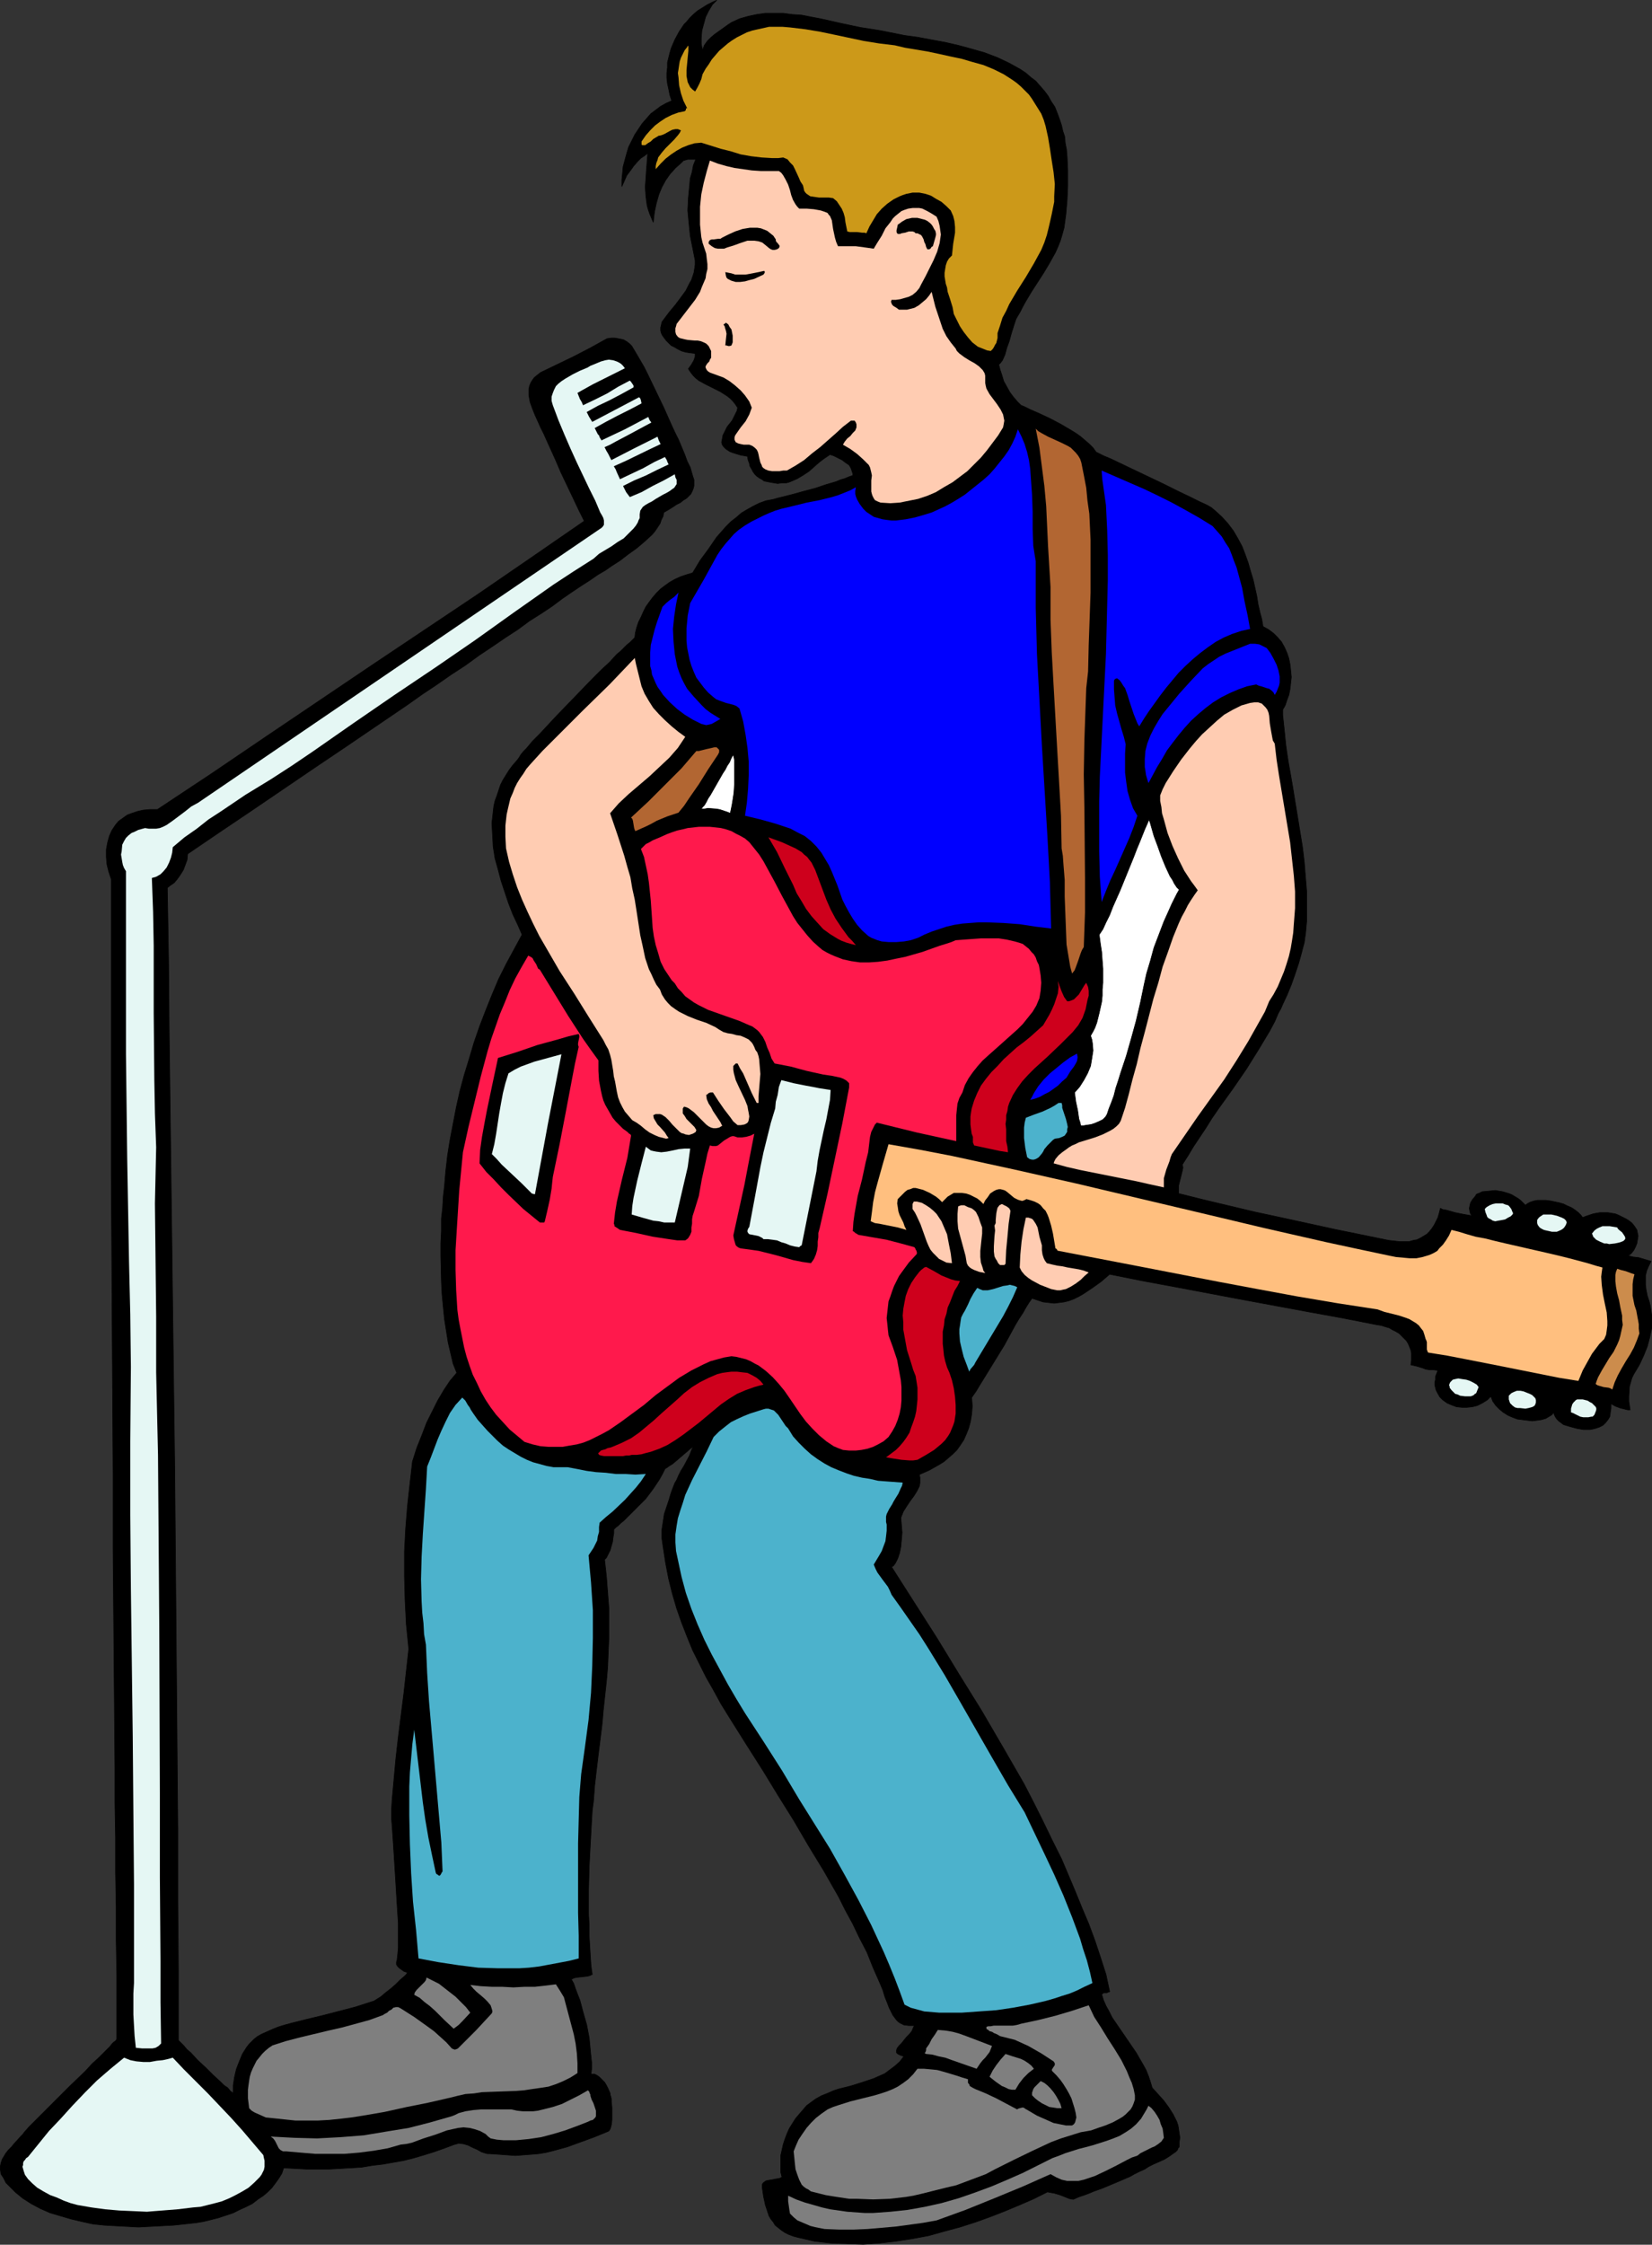 <?xml version="1.0" encoding="UTF-8" standalone="no"?>
<svg
   version="1.0"
   width="114.676mm"
   height="155.711mm"
   id="svg53"
   sodipodi:docname="Guitarist 27.wmf"
   xmlns:inkscape="http://www.inkscape.org/namespaces/inkscape"
   xmlns:sodipodi="http://sodipodi.sourceforge.net/DTD/sodipodi-0.dtd"
   xmlns="http://www.w3.org/2000/svg"
   xmlns:svg="http://www.w3.org/2000/svg">
  <rect width="100%" height="100%" fill="#333333" stroke="none"/>
  <sodipodi:namedview
     id="namedview53"
     pagecolor="#ffffff"
     bordercolor="#000000"
     borderopacity="0.25"
     inkscape:showpageshadow="2"
     inkscape:pageopacity="0.0"
     inkscape:pagecheckerboard="0"
     inkscape:deskcolor="#d1d1d1"
     inkscape:document-units="mm" />
  <defs
     id="defs1">
    <pattern
       id="WMFhbasepattern"
       patternUnits="userSpaceOnUse"
       width="6"
       height="6"
       x="0"
       y="0" />
  </defs>
  <path
     style="fill:#000000;fill-opacity:1;fill-rule:evenodd;stroke:#000000;stroke-width:0.162px;stroke-linecap:round;stroke-linejoin:round;stroke-miterlimit:4;stroke-dasharray:none;stroke-opacity:1"
     d="m 188.027,0.081 -0.485,0.485 -0.646,0.646 -0.97,1.616 -0.808,1.616 -0.485,1.778 -0.485,1.778 -0.162,1.939 v 1.616 l 0.323,1.616 0.485,-1.293 0.808,-1.131 0.97,-0.97 0.97,-0.808 2.262,-1.616 1.131,-0.808 0.97,-0.646 2.101,-0.97 2.262,-0.646 2.262,-0.485 2.262,-0.323 h 2.262 2.424 l 2.424,0.323 2.424,0.162 2.424,0.485 2.586,0.485 5.01,1.131 5.333,1.131 5.171,0.808 3.232,0.646 3.232,0.646 3.555,0.485 3.394,0.646 3.555,0.646 3.555,0.808 3.555,0.97 3.394,0.97 3.394,1.293 3.07,1.454 1.454,0.808 1.454,0.808 1.454,0.97 1.293,1.131 1.293,0.97 1.131,1.293 1.131,1.293 0.97,1.293 0.808,1.454 0.97,1.454 0.646,1.616 0.646,1.778 0.485,1.454 0.323,1.454 0.485,1.454 0.162,1.778 0.323,1.616 0.162,1.939 0.162,3.717 v 3.717 l -0.162,3.878 -0.323,3.717 -0.485,3.555 -0.485,1.778 -0.485,1.616 -0.646,1.616 -0.646,1.454 -1.616,2.909 -1.454,2.424 -3.232,5.009 -1.454,2.424 -0.808,1.454 -0.646,1.293 -1.131,1.939 -0.646,1.939 -0.646,2.101 -0.485,1.778 -0.646,1.778 -0.485,1.778 -0.646,1.454 -0.485,0.646 -0.485,0.485 0.323,1.293 0.485,1.454 0.485,1.616 0.808,1.454 0.808,1.454 0.97,1.293 0.97,1.131 0.97,0.97 1.131,0.485 1.293,0.646 2.586,1.131 2.747,1.293 2.747,1.454 2.747,1.616 1.293,0.808 1.131,0.808 1.131,0.97 1.131,0.97 0.97,0.97 0.808,1.131 1.939,0.97 1.939,0.808 3.717,1.778 3.394,1.616 3.394,1.616 3.394,1.616 3.555,1.778 3.717,1.778 1.939,0.97 2.101,0.97 1.131,0.646 0.97,0.808 1.778,1.616 1.616,1.778 1.454,1.939 1.131,1.939 1.131,2.101 0.808,2.101 0.808,2.262 0.646,2.262 0.646,2.101 0.97,4.363 0.323,2.101 0.485,2.101 0.485,1.778 0.323,1.939 1.454,0.808 1.293,0.97 1.131,1.131 0.97,1.131 0.808,1.454 0.646,1.454 0.485,1.454 0.323,1.616 0.162,1.616 0.162,1.616 -0.162,1.454 -0.162,1.616 -0.323,1.616 -0.485,1.293 -0.485,1.454 -0.646,1.131 v 1.454 l 0.162,1.454 0.323,3.07 0.323,3.232 0.485,3.393 0.323,1.939 0.323,1.778 0.646,3.717 1.293,7.918 1.293,7.918 0.485,4.04 0.323,4.04 0.323,3.878 v 3.717 3.717 l -0.323,3.555 -0.162,0.97 -0.162,1.293 -0.323,1.131 -0.323,1.293 -0.808,2.909 -0.97,2.909 -0.97,2.747 -1.131,2.747 -1.131,2.424 -0.485,1.131 -0.646,1.131 -0.97,2.262 -1.293,2.424 -1.454,2.424 -1.454,2.424 -1.616,2.585 -1.616,2.585 -3.555,5.171 -3.717,5.171 -1.778,2.585 -1.616,2.585 -1.616,2.424 -1.616,2.424 -1.454,2.424 -1.454,2.262 0.162,0.808 -0.162,0.808 -0.485,1.939 -0.485,1.939 v 0.97 1.131 l 6.464,1.616 6.787,1.616 6.787,1.616 6.787,1.454 14.06,3.07 14.221,2.909 1.454,0.162 1.454,0.162 h 1.293 1.131 l 1.131,-0.323 0.97,-0.162 0.97,-0.485 0.808,-0.485 0.808,-0.485 0.646,-0.646 0.646,-0.808 0.646,-0.97 0.485,-0.97 0.485,-0.97 0.323,-1.131 0.323,-1.293 0.646,0.323 0.97,0.162 1.131,0.323 1.131,0.323 2.424,0.485 0.97,0.162 0.97,0.162 -0.323,-0.485 -0.162,-0.485 -0.162,-0.97 0.162,-0.808 0.162,-0.646 0.485,-0.808 0.808,-0.97 0.162,-0.323 0.162,-0.162 0.808,-0.323 0.646,-0.323 1.778,-0.162 1.616,-0.162 1.939,0.323 1.616,0.485 0.808,0.323 0.808,0.485 0.808,0.485 0.646,0.485 0.646,0.646 0.646,0.646 0.646,-0.485 0.646,-0.323 0.97,-0.323 0.97,-0.162 h 1.131 0.97 l 1.293,0.162 2.262,0.485 1.131,0.323 0.97,0.485 1.131,0.485 0.97,0.646 0.808,0.646 0.646,0.646 0.485,0.646 0.808,-0.323 0.97,-0.323 0.97,-0.323 0.808,-0.162 0.97,-0.162 h 0.97 1.131 l 0.97,0.162 0.97,0.162 0.808,0.323 0.97,0.485 0.97,0.485 0.808,0.485 0.808,0.646 0.646,0.808 0.646,0.97 0.162,0.808 0.162,0.808 -0.162,0.97 -0.162,0.97 -0.323,0.808 -0.485,0.97 -0.646,0.808 -0.808,0.646 1.293,0.323 1.454,0.162 1.616,0.485 1.616,0.485 -0.646,1.293 -0.485,1.131 -0.323,1.293 v 1.131 1.293 l 0.162,1.293 0.323,1.616 0.485,1.454 0.323,1.293 0.162,1.131 0.162,1.131 v 1.131 2.424 l -0.485,2.262 -0.646,2.424 -0.97,2.424 -1.131,2.424 -1.454,2.424 -0.485,0.97 -0.323,1.131 -0.323,1.131 -0.162,2.585 v 1.293 l 0.162,1.131 0.162,1.131 h -0.646 l -0.646,-0.162 -1.293,-0.323 -1.293,-0.485 -1.131,-0.646 v 1.131 l -0.162,1.131 -0.162,1.131 -0.485,0.808 -0.646,0.808 -0.646,0.646 -0.97,0.485 -0.97,0.323 -0.646,0.162 -0.808,0.162 h -1.778 l -1.778,-0.323 -1.778,-0.485 -1.616,-0.485 -1.293,-0.97 -0.485,-0.485 -0.323,-0.485 -0.323,-0.646 -0.162,-0.646 -0.485,0.646 -0.808,0.485 -0.808,0.485 -1.131,0.323 -1.131,0.162 -1.293,0.162 -1.293,-0.162 -1.293,-0.162 -1.293,-0.162 -1.293,-0.485 -1.131,-0.485 -1.293,-0.808 -0.97,-0.808 -0.97,-0.97 -0.808,-1.131 -0.485,-1.293 -0.97,0.97 -1.293,0.808 -1.293,0.646 -1.293,0.323 -1.454,0.162 h -1.293 l -1.454,-0.162 -1.293,-0.485 -1.131,-0.485 -1.131,-0.808 -0.808,-0.808 -0.646,-1.131 -0.323,-0.646 -0.162,-0.646 -0.162,-0.646 v -0.808 l 0.162,-0.646 v -0.808 l 0.323,-0.808 0.323,-0.808 -1.293,-0.162 h -0.97 l -0.97,-0.162 -0.808,-0.323 -1.616,-0.485 -1.454,-0.323 0.162,-1.131 v -0.97 -0.97 l -0.162,-0.808 -0.323,-0.808 -0.323,-0.808 -0.485,-0.808 -0.646,-0.646 -0.646,-0.646 -0.646,-0.646 -0.808,-0.485 -0.97,-0.485 -0.808,-0.485 -1.131,-0.323 -0.97,-0.323 -1.131,-0.162 -9.05,-1.778 -8.888,-1.616 -8.727,-1.616 -8.727,-1.616 -17.13,-3.232 -8.727,-1.616 -8.888,-1.778 -2.262,1.939 -2.262,1.616 -2.424,1.616 -1.131,0.646 -1.293,0.646 -1.293,0.485 -1.293,0.323 -1.293,0.162 -1.293,0.162 -1.454,-0.162 -1.454,-0.162 -1.454,-0.485 -1.454,-0.485 -0.808,1.131 -0.808,1.293 -0.808,1.454 -0.97,1.454 -0.97,1.616 -0.97,1.778 -1.939,3.555 -4.363,7.11 -2.101,3.393 -0.97,1.616 -1.131,1.616 0.162,2.262 -0.162,2.101 -0.323,1.939 -0.485,1.778 -0.646,1.616 -0.646,1.454 -0.97,1.454 -0.808,1.131 -1.131,1.131 -1.131,0.97 -1.131,0.97 -1.293,0.808 -2.586,1.454 -2.586,1.131 0.162,0.808 v 0.808 0.646 l -0.162,0.808 -0.646,1.293 -0.808,1.293 -0.97,1.293 -0.97,1.454 -0.808,1.293 -0.323,0.808 -0.323,0.808 0.162,1.939 0.162,1.939 -0.162,1.939 -0.162,1.778 -0.323,1.616 -0.485,1.454 -0.323,0.646 -0.323,0.646 -0.485,0.646 -0.485,0.323 5.979,9.372 5.979,9.372 5.818,9.534 5.818,9.372 5.656,9.695 5.495,9.534 2.586,5.009 2.424,4.848 2.424,5.009 2.424,4.848 1.778,4.201 1.778,4.201 1.778,4.363 1.778,4.201 1.616,4.363 1.454,4.363 1.454,4.525 0.97,4.525 -0.485,0.162 -0.323,0.162 h -0.808 l -0.162,0.162 -0.323,0.162 0.485,1.616 0.646,1.454 0.808,1.454 0.808,1.616 2.101,3.07 2.101,3.07 2.101,3.07 1.778,3.07 0.808,1.454 0.646,1.616 0.485,1.454 0.485,1.616 1.616,1.778 1.454,1.616 1.293,1.778 1.131,1.778 0.97,1.939 0.323,0.97 0.162,0.97 0.162,1.131 0.162,1.131 -0.162,1.131 v 1.293 l -0.323,0.323 -0.162,0.485 -0.485,0.485 -0.485,0.323 -1.131,0.808 -1.293,0.808 -1.454,0.646 -1.454,0.646 -1.293,0.646 -0.485,0.323 -0.485,0.323 -1.454,0.646 -1.293,0.646 -1.131,0.646 -1.131,0.485 -2.262,0.97 -1.939,0.808 -1.939,0.808 -2.262,0.808 -1.131,0.485 -1.293,0.485 -1.454,0.485 -1.454,0.646 -0.97,-0.162 -0.808,-0.323 -1.616,-0.646 -1.616,-0.485 -0.97,-0.162 -0.808,-0.162 -3.555,1.778 -3.717,1.616 -3.879,1.616 -3.717,1.454 -4.04,1.454 -4.04,1.293 -4.202,1.131 -4.04,1.131 -4.363,0.808 -4.202,0.646 -4.202,0.485 -4.363,0.323 -4.202,-0.162 -4.363,-0.162 -4.202,-0.485 -4.202,-0.97 -1.293,-0.323 -1.293,-0.485 -0.97,-0.485 -0.97,-0.646 -0.808,-0.646 -0.808,-0.646 -0.485,-0.808 -0.646,-0.808 -0.485,-0.808 -0.323,-0.97 -0.646,-1.939 -0.485,-2.262 -0.323,-2.262 v -0.485 -0.323 l 0.162,-0.323 0.162,-0.162 0.646,-0.485 0.808,-0.162 0.97,-0.162 0.808,-0.162 0.97,-0.162 0.646,-0.323 -0.323,-1.293 v -1.454 -1.454 -1.454 l 0.323,-1.454 0.323,-1.454 0.485,-1.454 0.485,-1.293 0.646,-1.454 0.808,-1.293 0.808,-1.293 0.97,-1.131 0.97,-1.131 0.97,-1.131 1.293,-0.97 1.131,-0.808 1.454,-0.808 1.616,-0.646 1.454,-0.646 1.454,-0.485 3.232,-0.808 3.07,-0.97 2.909,-0.97 1.454,-0.646 1.454,-0.646 1.293,-0.97 1.293,-0.97 1.293,-1.131 1.131,-1.454 -0.97,-0.323 -0.323,-0.162 -0.323,-0.162 -0.323,-0.323 v -0.323 -0.323 l 0.162,-0.485 0.485,-0.646 0.646,-0.646 1.293,-1.616 0.808,-0.808 0.646,-0.808 0.323,-0.808 0.323,-0.646 h -1.454 l -1.293,-0.162 -0.97,-0.485 -0.485,-0.323 -0.485,-0.485 -0.485,-0.646 -0.485,-0.646 -0.485,-0.97 -0.485,-0.97 -0.485,-1.293 -0.646,-1.616 -0.485,-1.616 -0.808,-1.939 -1.778,-4.04 -1.616,-4.04 -1.939,-3.717 -1.778,-3.717 -1.939,-3.555 -1.778,-3.555 -3.878,-6.787 -4.04,-6.625 -3.878,-6.625 -4.04,-6.464 -4.04,-6.625 -4.525,-7.11 -4.363,-6.948 -2.101,-3.393 -1.939,-3.555 -1.939,-3.393 -1.778,-3.555 -1.778,-3.555 -1.454,-3.555 -1.454,-3.717 -1.293,-3.717 -1.131,-3.878 -0.97,-3.878 -0.808,-4.201 -0.646,-4.201 -0.162,-1.131 -0.162,-1.131 v -2.101 l 0.323,-2.101 0.323,-2.101 0.646,-1.939 0.646,-1.939 0.323,-1.131 0.323,-0.97 0.808,-2.101 0.485,-0.808 0.485,-1.131 0.646,-1.293 0.808,-1.293 1.454,-2.747 0.485,-1.293 0.485,-1.131 -2.262,1.939 -1.131,0.97 -1.131,0.97 -0.97,0.808 -0.808,0.485 -0.646,0.485 -0.323,0.162 -0.162,0.162 -0.646,1.293 -0.808,1.454 -1.616,2.424 -1.939,2.585 -2.101,2.101 -1.939,1.939 -0.97,0.97 -0.808,0.808 -0.808,0.646 -0.646,0.646 -0.646,0.485 -0.485,0.485 v 0.97 l -0.162,0.97 -0.162,1.293 -0.323,1.131 -0.323,1.131 -0.485,0.97 -0.485,0.97 -0.485,0.485 0.485,4.363 0.323,4.201 0.323,4.201 v 3.878 4.04 l -0.162,3.717 -0.162,3.878 -0.323,3.717 -0.808,7.433 -0.323,3.717 -0.485,3.878 -0.485,3.878 -0.485,4.04 -0.485,4.201 -0.323,4.201 -0.323,2.424 -0.162,2.747 -0.162,2.909 -0.162,2.909 -0.323,6.14 -0.162,6.302 v 6.14 l 0.162,2.909 v 2.909 l 0.162,2.747 0.162,2.585 0.162,2.424 0.323,2.262 -0.646,0.323 -0.646,0.162 -1.454,0.162 -1.454,0.162 -0.646,0.162 -0.646,0.323 0.646,1.131 0.485,1.454 0.485,1.293 0.646,1.616 0.808,3.07 0.97,3.393 0.646,3.393 0.323,3.393 0.162,1.616 0.162,1.454 v 1.616 l -0.162,1.454 h 0.97 l 0.646,0.323 0.646,0.485 0.646,0.646 0.646,0.646 0.485,0.808 0.485,0.97 0.485,1.131 v 0.323 l 0.162,0.485 0.162,0.646 v 0.808 l 0.162,1.454 v 1.616 1.616 l -0.162,1.293 -0.162,0.646 -0.162,0.485 -0.323,0.485 -0.323,0.162 -3.555,1.454 -3.555,1.293 -3.555,1.293 -3.555,0.97 -1.939,0.485 -1.939,0.323 -1.939,0.162 -2.101,0.162 -2.101,0.162 -2.101,-0.162 -2.262,-0.162 -2.424,-0.162 h -0.485 l -0.646,-0.162 -0.97,-0.323 -1.131,-0.646 -1.131,-0.485 -1.293,-0.646 -1.131,-0.323 -1.293,-0.162 -0.485,0.162 -0.646,0.162 -2.586,0.97 -2.747,0.97 -2.586,0.808 -2.747,0.808 -2.586,0.646 -2.747,0.485 -2.747,0.485 -2.747,0.323 -2.909,0.485 -2.747,0.162 -2.747,0.162 -2.909,0.162 h -2.909 -3.07 l -5.979,-0.323 -0.485,1.454 -0.808,1.293 -0.808,1.131 -0.97,1.293 -1.131,1.131 -1.131,0.97 -1.454,0.97 -1.454,1.131 -1.616,0.808 -1.778,0.808 -1.616,0.808 -1.939,0.646 -1.939,0.646 -1.939,0.485 -1.939,0.485 -1.939,0.323 -5.979,0.646 -3.07,0.162 -3.07,0.162 -3.07,0.162 -2.909,-0.162 -3.07,-0.162 -2.909,-0.162 -3.07,-0.323 -2.909,-0.646 -2.747,-0.646 -2.747,-0.808 -2.747,-0.808 -2.586,-1.131 -2.424,-1.293 -2.262,-1.454 -0.97,-0.808 -0.808,-0.646 -0.808,-0.808 -0.646,-0.646 -0.646,-0.646 -0.485,-0.485 -0.646,-1.293 -0.646,-0.97 -0.162,-1.131 v -0.97 l 0.162,-0.808 0.323,-0.97 0.485,-0.808 0.485,-0.808 0.646,-0.808 0.808,-0.808 0.808,-0.97 1.616,-1.778 0.485,-0.485 0.485,-0.646 1.131,-1.293 1.454,-1.454 1.778,-1.778 1.778,-1.778 1.939,-1.939 3.879,-3.878 4.04,-3.878 1.778,-1.939 1.778,-1.616 1.616,-1.616 0.646,-0.646 0.646,-0.646 0.485,-0.646 0.485,-0.485 0.485,-0.323 0.323,-0.485 v -8.403 -8.564 l -0.162,-8.888 v -8.726 l -0.162,-9.049 v -9.049 l -0.162,-9.211 v -9.372 l -0.162,-18.906 -0.162,-19.068 -0.162,-19.391 v -19.553 l -0.485,-78.856 v -19.553 -48.154 -9.372 l -0.646,-1.939 -0.485,-1.939 -0.162,-1.939 v -1.939 l 0.323,-1.778 0.485,-1.778 0.646,-1.454 0.97,-1.454 0.808,-0.97 1.131,-0.808 1.131,-0.808 1.293,-0.485 1.454,-0.485 1.454,-0.323 1.778,-0.162 h 1.939 l 14.383,-9.534 14.06,-9.534 13.898,-9.372 13.898,-9.372 27.796,-18.583 13.898,-9.534 14.06,-9.695 -1.454,-2.909 -1.454,-3.07 -1.616,-3.393 -1.616,-3.393 -1.454,-3.393 -1.616,-3.555 -1.454,-3.232 -0.808,-1.616 -0.646,-1.454 -0.808,-1.778 -0.646,-1.616 -0.646,-1.778 -0.323,-1.778 v -0.808 -0.808 l 0.162,-0.808 0.323,-0.808 0.485,-0.808 0.485,-0.646 0.808,-0.646 0.808,-0.646 4.363,-2.101 4.363,-2.101 4.363,-2.262 4.363,-2.424 1.131,-0.162 h 0.808 l 0.97,0.162 0.808,0.162 0.646,0.162 0.808,0.485 0.646,0.485 0.646,0.646 0.97,1.616 1.131,1.939 1.131,1.939 0.97,1.939 2.101,4.363 2.101,4.363 1.939,4.363 0.97,2.101 0.485,0.97 0.485,0.97 0.808,1.939 0.808,1.939 0.646,1.778 0.808,1.616 0.323,1.131 0.323,1.131 0.323,0.97 v 0.808 0.808 l -0.162,0.646 -0.323,0.808 -0.323,0.646 -0.485,0.485 -0.646,0.646 -0.808,0.485 -0.808,0.646 -0.97,0.485 -0.97,0.646 -1.293,0.808 -1.131,0.646 -0.162,0.97 -0.485,0.97 -0.323,0.97 -0.646,0.97 -0.646,0.97 -0.808,0.97 -1.939,1.778 -2.101,1.778 -2.262,1.616 -2.101,1.616 -2.262,1.454 -1.616,1.131 -1.939,1.131 -2.101,1.454 -2.262,1.454 -2.424,1.616 -2.586,1.778 -2.586,1.939 -2.909,1.939 -3.07,1.939 -3.07,2.262 -3.232,2.101 -3.555,2.424 -3.394,2.262 -3.555,2.585 -3.717,2.424 -3.717,2.585 -3.878,2.585 -3.878,2.747 -8.08,5.494 -8.08,5.494 -8.403,5.656 -16.645,11.311 -8.403,5.656 -8.08,5.494 -0.162,1.616 -0.485,1.293 -0.485,1.293 -0.808,1.293 -0.808,1.131 -0.808,0.97 -0.97,0.646 -0.808,0.646 0.323,18.906 0.162,18.906 0.485,37.974 0.97,76.433 0.323,37.974 0.162,18.906 0.162,18.906 0.162,18.745 v 18.583 l 0.162,18.583 v 18.26 l 0.646,0.646 0.808,0.808 0.808,0.97 0.97,0.808 1.778,1.939 2.101,1.939 1.939,1.939 1.939,1.778 0.97,0.97 0.97,0.646 0.646,0.808 0.808,0.646 v -2.101 l 0.323,-2.101 0.485,-2.101 0.808,-2.101 0.808,-1.939 1.131,-1.778 0.646,-0.808 0.646,-0.646 0.646,-0.646 0.808,-0.646 1.131,-0.646 1.454,-0.646 1.454,-0.646 1.616,-0.646 1.616,-0.485 1.778,-0.485 3.879,-0.97 4.04,-0.97 4.363,-1.131 4.363,-1.131 4.525,-1.454 0.485,-0.162 0.485,-0.323 1.293,-0.808 1.131,-0.97 1.454,-1.131 1.293,-1.131 1.131,-1.131 1.131,-0.97 0.485,-0.485 0.323,-0.485 -0.485,-0.162 -0.485,-0.162 -0.646,-0.485 -0.485,-0.323 -0.485,-0.485 -0.323,-0.485 v -0.646 l 0.162,-0.485 0.162,-1.454 0.162,-1.778 v -1.939 -2.101 -2.424 l -0.162,-2.424 -0.323,-5.171 -0.323,-5.333 -0.323,-5.171 -0.162,-2.585 -0.162,-2.424 -0.162,-2.262 -0.162,-2.101 v -2.424 l 0.162,-2.585 0.485,-5.332 0.485,-5.333 0.646,-5.656 1.454,-11.473 1.293,-11.635 -0.646,-6.464 -0.323,-6.464 -0.162,-6.302 v -6.302 l 0.323,-6.14 0.485,-5.979 0.646,-5.817 0.646,-5.656 1.131,-3.555 1.293,-3.232 1.293,-3.393 1.454,-2.909 1.454,-2.909 1.616,-2.747 1.616,-2.424 1.778,-2.101 -0.97,-2.424 -0.646,-2.747 -0.646,-2.747 -0.485,-3.07 -0.485,-3.07 -0.323,-3.232 -0.323,-3.393 -0.162,-3.232 -0.162,-6.787 v -3.232 l 0.162,-3.232 v -3.232 l 0.323,-2.909 0.162,-2.909 0.323,-2.747 0.323,-3.878 0.485,-4.201 0.646,-4.04 0.808,-4.201 0.808,-4.201 0.97,-4.363 1.131,-4.201 1.293,-4.201 1.293,-4.363 1.454,-4.201 1.616,-4.201 1.616,-4.04 1.778,-4.201 1.939,-3.878 2.101,-3.878 2.101,-3.878 -1.131,-2.585 -1.293,-2.747 -1.131,-2.909 -0.97,-2.909 -0.97,-2.909 -0.808,-3.07 -0.808,-2.909 -0.485,-3.07 -0.162,-3.07 -0.162,-3.07 0.323,-2.909 0.162,-1.454 0.323,-1.454 0.485,-1.293 0.485,-1.454 0.485,-1.454 0.646,-1.293 0.808,-1.293 0.808,-1.293 0.97,-1.293 1.131,-1.293 0.485,-0.646 0.485,-0.808 0.646,-0.808 0.808,-0.808 0.808,-0.97 0.808,-0.97 1.939,-1.939 2.101,-2.262 2.262,-2.424 4.687,-4.848 4.687,-4.848 2.262,-2.262 2.262,-2.101 1.939,-2.101 0.97,-0.808 0.808,-0.808 0.808,-0.808 0.808,-0.646 0.646,-0.646 0.646,-0.646 0.162,-1.293 0.323,-1.293 0.485,-1.454 0.646,-1.293 0.646,-1.454 0.646,-1.293 0.808,-1.131 0.97,-1.293 0.97,-1.131 1.131,-1.131 1.293,-0.97 1.131,-0.808 1.454,-0.808 1.454,-0.646 1.454,-0.485 1.616,-0.485 1.939,-3.232 2.262,-3.07 2.101,-3.07 1.293,-1.454 1.131,-1.293 1.293,-1.293 1.454,-1.131 1.293,-1.131 1.616,-0.97 1.454,-0.808 1.616,-0.808 1.778,-0.646 1.778,-0.323 1.131,-0.323 1.293,-0.323 2.586,-0.646 2.909,-0.808 3.07,-0.808 2.909,-0.97 2.747,-0.808 1.131,-0.485 1.131,-0.323 1.131,-0.485 0.97,-0.323 v -0.485 l -0.162,-0.485 -0.323,-0.97 -0.485,-0.808 -0.97,-0.646 -0.808,-0.646 -2.262,-1.131 -0.97,-0.323 -1.454,0.97 -1.293,0.97 -1.293,1.131 -1.454,1.293 -1.454,0.97 -1.616,0.97 -1.454,0.646 -0.808,0.323 -0.646,0.162 h -1.131 l -1.131,0.162 -0.97,-0.162 -0.97,-0.162 -0.808,-0.162 -0.808,-0.162 -0.646,-0.485 -0.646,-0.323 -0.646,-0.485 -0.485,-0.485 -0.485,-0.646 -0.323,-0.646 -0.485,-0.808 -0.162,-0.808 -0.323,-0.808 -0.162,-0.97 -0.808,-0.162 -0.97,-0.162 -2.101,-0.646 -0.808,-0.323 -0.97,-0.646 -0.646,-0.646 -0.323,-0.485 -0.162,-0.646 0.162,-0.808 0.162,-0.97 0.323,-0.646 0.323,-0.646 0.485,-0.97 1.293,-1.616 0.485,-0.97 0.485,-0.97 0.323,-0.646 0.162,-0.808 -0.646,-0.97 -0.646,-0.808 -0.646,-0.646 -0.808,-0.646 -1.778,-1.131 -1.939,-0.97 -1.939,-0.97 -1.778,-0.97 -0.808,-0.646 -0.646,-0.646 -0.646,-0.808 -0.646,-0.97 0.808,-1.131 0.646,-1.131 0.162,-0.485 0.162,-0.485 v -0.485 -0.323 l -1.293,-0.162 -1.131,-0.162 -1.131,-0.323 -0.97,-0.485 -0.808,-0.485 -0.97,-0.485 -0.646,-0.646 -0.646,-0.646 -0.485,-0.646 -0.485,-0.646 -0.323,-0.646 -0.162,-0.646 V 85.886 l 0.162,-0.646 0.162,-0.808 0.485,-0.646 1.454,-1.939 1.616,-1.939 1.454,-1.939 1.293,-1.778 0.97,-1.939 0.485,-0.808 0.323,-0.97 0.323,-0.97 0.162,-0.97 0.162,-1.131 v -1.131 l -0.646,-3.232 -0.646,-3.232 -0.323,-3.232 -0.323,-3.393 0.162,-3.232 0.323,-3.393 0.162,-1.778 0.485,-1.616 0.323,-1.778 0.646,-1.616 h -0.97 -1.131 l -1.131,0.323 -0.323,0.323 -0.323,0.323 -1.454,1.293 -1.454,1.616 -1.131,1.616 -0.97,1.778 -0.808,1.939 -0.646,2.262 -0.485,2.262 -0.162,1.293 -0.162,1.454 -0.485,-1.131 -0.485,-1.131 -0.323,-0.97 -0.323,-1.131 -0.323,-2.424 -0.162,-2.424 0.162,-2.262 0.162,-2.424 0.162,-2.101 0.162,-2.101 -0.808,0.646 -0.97,0.646 -0.97,0.97 -0.97,1.131 -0.808,1.131 -0.97,1.293 -0.646,1.454 -0.646,1.454 v -1.778 l 0.162,-1.616 0.162,-1.778 0.485,-1.778 0.485,-1.778 0.485,-1.616 0.808,-1.616 0.808,-1.616 0.97,-1.454 0.97,-1.454 1.131,-1.293 1.131,-1.293 1.293,-0.97 1.293,-0.97 1.454,-0.808 1.454,-0.646 -0.485,-1.454 -0.323,-1.616 -0.323,-1.454 -0.162,-1.454 v -1.293 l 0.162,-1.454 v -1.293 l 0.323,-1.293 0.323,-1.293 0.323,-1.131 0.97,-2.262 1.131,-2.101 1.293,-1.939 0.646,-0.646 0.808,-0.97 0.97,-0.97 1.131,-0.97 1.293,-0.808 1.293,-0.808 1.293,-0.646 z"
     id="path1" />
  <path
     style="fill:#cc9919;fill-opacity:1;fill-rule:evenodd;stroke:none"
     d="m 234.73,11.877 2.747,0.646 5.818,0.97 3.07,0.646 2.909,0.646 3.07,0.646 2.747,0.808 2.909,0.808 2.747,1.131 2.586,1.293 2.262,1.454 1.131,0.808 1.131,0.97 1.131,1.131 0.97,0.97 0.808,1.131 0.808,1.293 0.808,1.293 0.808,1.293 0.646,1.616 0.485,1.616 0.646,2.909 0.485,2.909 0.485,3.232 0.485,3.07 0.323,3.07 -0.162,3.232 v 1.454 l -0.323,1.616 -0.323,1.616 -0.323,1.454 -0.485,2.101 -0.485,1.939 -0.646,1.939 -0.808,1.939 -0.97,1.778 -0.97,1.778 -2.101,3.555 -2.262,3.555 -2.101,3.555 -0.808,1.778 -0.97,1.778 -0.646,2.101 -0.646,1.939 v 1.293 l -0.323,1.293 -0.323,0.485 -0.323,0.646 -0.323,0.485 -0.485,0.485 -0.97,-0.162 -0.808,-0.323 -0.808,-0.323 -0.808,-0.323 -1.454,-1.131 -1.131,-1.293 -1.131,-1.454 -0.97,-1.454 -0.808,-1.616 -0.808,-1.616 -0.323,-1.778 -0.646,-2.101 -0.646,-1.939 -0.162,-1.131 -0.323,-0.97 -0.323,-1.939 V 71.504 l 0.162,-0.97 0.162,-0.97 0.323,-0.97 0.485,-0.808 0.808,-0.808 0.323,-3.07 0.485,-2.909 v -1.454 l -0.162,-1.616 -0.323,-1.293 -0.646,-1.454 -1.131,-1.131 -1.293,-1.131 -1.454,-0.808 -1.293,-0.808 -1.454,-0.485 -1.616,-0.323 h -0.808 -0.97 l -0.808,0.162 -0.808,0.162 -0.97,0.323 -0.808,0.323 -1.616,0.808 -1.616,1.131 -1.454,1.293 -1.293,1.454 -0.97,1.616 -0.97,1.616 -0.808,1.778 -0.485,-0.162 h -0.646 l -1.293,-0.162 h -1.293 -0.646 l -0.646,-0.162 -0.485,-2.424 -0.162,-1.293 -0.323,-1.131 -0.485,-1.131 -0.646,-0.97 -0.646,-0.97 -0.97,-0.808 -1.131,-0.162 h -1.293 -1.293 l -1.131,-0.162 -1.131,-0.162 -0.485,-0.323 -0.485,-0.323 -0.323,-0.323 -0.323,-0.485 -0.162,-0.808 -0.162,-0.646 -0.646,-0.97 -0.485,-1.131 -0.97,-2.101 -0.485,-0.97 -0.808,-0.808 -0.646,-0.808 -1.131,-0.485 -1.293,0.162 h -1.616 l -2.747,-0.162 -2.747,-0.323 -2.747,-0.485 -2.586,-0.808 -2.586,-0.646 -2.586,-0.808 -2.586,-0.808 -1.778,0.162 -1.616,0.485 -1.616,0.646 -1.454,0.808 -1.454,0.97 -1.454,1.131 -1.293,1.293 -1.293,1.454 v -0.808 l 0.162,-0.808 0.323,-0.808 0.162,-0.646 0.97,-1.293 0.97,-1.131 1.131,-1.131 1.131,-1.131 0.97,-1.131 0.485,-0.646 0.323,-0.646 -0.808,-0.323 h -0.646 l -0.808,0.162 -0.646,0.323 -1.454,0.808 -0.808,0.323 -0.808,0.162 -0.162,0.162 -0.323,0.162 -0.808,0.485 -0.646,0.646 -0.808,0.485 -0.646,0.485 h -0.323 -0.323 -0.162 l -0.162,-0.162 v -0.323 -0.485 l 1.131,-1.616 1.131,-1.293 1.293,-1.293 1.293,-0.97 1.454,-0.97 1.616,-0.808 1.778,-0.646 1.616,-0.323 0.323,-0.323 v -0.323 l 0.162,-0.162 h 0.162 l -0.97,-1.939 -0.646,-1.939 -0.485,-2.101 -0.162,-2.101 -0.162,-1.131 0.162,-0.97 0.162,-1.131 0.162,-0.97 0.323,-0.97 0.485,-0.97 0.485,-0.97 0.646,-0.808 0.162,-0.323 h 0.162 v -0.162 0.808 0.646 l -0.162,1.616 -0.323,3.393 v 1.616 l 0.162,0.808 0.162,0.808 0.323,0.646 0.323,0.646 0.646,0.646 0.646,0.485 0.646,-1.131 0.485,-0.97 0.485,-1.131 0.323,-1.293 0.808,-1.454 0.808,-1.131 0.808,-1.293 0.97,-1.131 0.97,-1.131 1.131,-0.97 1.131,-0.97 1.131,-0.808 1.293,-0.808 1.293,-0.646 1.293,-0.646 1.454,-0.485 1.454,-0.323 1.454,-0.323 1.454,-0.323 h 1.454 2.101 l 1.939,0.162 4.04,0.485 3.878,0.646 3.879,0.808 7.595,1.616 4.04,0.646 z"
     id="path2" />
  <path
     style="fill:#ffccb2;fill-opacity:1;fill-rule:evenodd;stroke:none"
     d="m 204.349,44.842 0.646,0.485 0.485,0.646 0.646,1.131 0.646,1.293 0.485,1.454 0.323,1.293 0.485,1.293 0.646,1.131 0.485,0.646 0.485,0.485 h 1.939 l 1.939,0.162 1.778,0.323 0.97,0.323 0.808,0.323 0.323,0.485 0.323,0.323 0.485,1.131 0.162,1.131 0.162,1.131 0.485,2.262 0.323,1.131 0.485,1.131 h 2.424 2.262 l 2.424,0.323 2.262,0.323 0.97,-1.616 1.131,-1.778 0.97,-1.939 1.293,-1.616 0.646,-0.97 0.646,-0.646 0.808,-0.646 0.808,-0.646 0.808,-0.323 0.97,-0.323 1.131,-0.162 h 1.131 0.646 l 0.808,0.162 0.646,0.323 0.646,0.323 1.131,0.646 1.293,0.808 0.485,1.131 0.323,1.293 0.162,1.131 0.162,1.131 -0.162,1.131 -0.162,1.131 -0.323,1.131 -0.323,1.131 -0.97,2.262 -2.101,4.201 -1.131,2.101 -0.485,0.97 -0.808,0.97 -0.97,0.808 -0.97,0.485 -1.131,0.323 -1.131,0.323 -1.131,0.162 h -1.131 l -0.162,0.485 0.162,0.485 0.162,0.323 0.323,0.323 0.808,0.485 0.646,0.485 h 0.646 1.454 l 0.646,-0.162 1.293,-0.323 1.131,-0.646 0.97,-0.808 0.97,-0.808 0.808,-0.97 0.646,-0.97 0.97,3.878 0.646,1.939 0.646,1.939 0.646,1.939 0.97,1.939 1.131,1.616 1.293,1.616 0.323,0.646 0.646,0.646 1.293,0.97 1.293,0.808 1.454,0.808 1.131,0.808 0.485,0.485 0.485,0.485 0.485,0.808 0.162,0.646 v 0.97 0.97 l 0.162,0.808 0.162,0.646 0.808,1.454 0.97,1.293 0.97,1.293 0.97,1.454 0.323,0.646 0.323,0.646 0.162,0.808 0.162,0.808 -0.162,0.97 -0.162,0.808 -1.293,2.101 -1.454,1.939 -1.454,1.939 -1.616,1.939 -1.778,1.778 -1.778,1.778 -1.939,1.454 -1.939,1.454 -2.262,1.293 -2.101,1.293 -2.262,0.97 -2.424,0.808 -2.424,0.485 -2.424,0.485 -2.424,0.162 -2.586,-0.162 -0.808,-0.323 -0.646,-0.323 -0.323,-0.485 -0.323,-0.646 -0.162,-0.485 -0.162,-0.646 v -1.454 -1.454 l 0.162,-1.293 -0.162,-0.808 -0.162,-0.646 -0.162,-0.646 -0.323,-0.646 -1.454,-1.454 -1.616,-1.454 -1.778,-1.293 -1.939,-1.131 0.485,-0.808 0.646,-0.808 0.808,-0.646 0.646,-0.808 0.646,-0.646 0.323,-0.808 v -0.323 -0.485 l -0.162,-0.485 -0.323,-0.485 h -0.97 l -2.101,1.616 -1.939,1.778 -4.04,3.555 -2.101,1.616 -2.101,1.778 -2.262,1.454 -2.262,1.293 h -0.97 l -0.97,0.162 h -1.939 l -0.97,-0.162 -0.808,-0.323 -0.485,-0.323 -0.323,-0.323 -0.162,-0.485 -0.323,-0.646 -0.323,-1.293 -0.162,-0.808 -0.162,-0.646 -0.323,-0.646 -0.485,-0.485 -0.646,-0.485 -0.808,-0.323 h -0.646 -0.808 l -0.808,-0.162 -0.646,-0.162 -0.646,-0.323 -0.162,-0.323 -0.162,-0.323 v -0.323 -0.323 l 0.162,-0.485 0.323,-0.485 1.131,-1.616 1.293,-1.616 0.97,-1.778 0.646,-1.778 -0.646,-1.616 -1.131,-1.616 -1.131,-1.293 -1.454,-1.293 -1.454,-1.131 -1.616,-0.97 -1.778,-0.646 -1.778,-0.646 -0.485,-0.323 -0.323,-0.323 -0.323,-0.646 V 96.066 l 0.162,-0.323 0.323,-0.485 0.485,-0.485 0.162,-0.485 0.323,-0.485 V 93.157 92.511 92.026 l -0.323,-0.646 -0.323,-0.646 -0.646,-0.646 -0.646,-0.323 -0.808,-0.323 -0.808,-0.162 h -0.808 l -1.778,-0.162 -0.808,-0.162 -0.646,-0.162 -0.646,-0.162 -0.485,-0.323 -0.485,-0.646 -0.162,-0.646 v -0.485 -0.485 l 0.162,-0.485 0.162,-0.646 1.616,-2.101 1.616,-2.101 1.616,-2.101 1.293,-2.101 0.485,-1.293 0.485,-1.131 0.485,-1.131 0.162,-1.131 0.323,-1.293 v -1.293 l -0.162,-1.293 -0.162,-1.454 -0.485,-1.454 -0.485,-1.454 -0.323,-1.454 -0.162,-1.616 -0.162,-1.616 v -1.616 -3.07 l 0.323,-3.232 0.646,-3.07 0.808,-3.07 0.808,-2.747 2.101,0.808 2.262,0.646 2.101,0.485 2.262,0.323 2.262,0.323 2.424,0.162 z"
     id="path3" />
  <path
     style="fill:#000000;fill-opacity:1;fill-rule:evenodd;stroke:none"
     d="m 245.073,60.031 0.323,0.485 0.162,0.646 v 0.485 l -0.162,0.646 -0.323,1.131 -0.323,1.131 -0.323,0.162 -0.323,0.485 -0.323,0.162 h -0.162 -0.323 l -0.323,-0.646 -0.162,-0.646 -0.323,-0.646 -0.162,-0.646 -0.323,-0.646 -0.323,-0.485 -0.646,-0.323 -0.323,-0.162 h -0.485 l -0.323,-0.323 -0.485,-0.162 h -0.485 -0.485 l -0.97,0.323 -0.97,0.162 -0.323,0.162 h -0.323 -0.323 l -0.162,-0.162 -0.162,-0.323 v -0.485 l 0.162,-0.646 0.162,-0.808 0.485,-0.323 0.646,-0.485 1.131,-0.646 1.454,-0.323 h 1.454 l 0.646,0.162 0.646,0.162 0.646,0.162 0.646,0.323 0.646,0.485 0.485,0.485 0.323,0.485 z"
     id="path4" />
  <path
     style="fill:#000000;fill-opacity:1;fill-rule:evenodd;stroke:none"
     d="m 203.541,62.778 v 0.323 l 0.162,0.323 0.323,0.323 0.485,0.646 v 0.323 l -0.162,0.323 -0.485,0.323 -0.646,0.162 h -0.485 l -0.485,-0.162 -0.485,-0.323 -0.97,-0.808 -0.808,-0.646 -0.97,-0.323 -1.131,-0.162 h -0.97 -0.808 l -1.939,0.646 -1.778,0.646 -1.616,0.485 -0.808,0.323 h -0.808 -0.808 l -0.808,-0.162 -0.808,-0.485 -0.808,-0.646 v -0.323 -0.162 l 0.323,-0.485 0.485,-0.162 h 0.485 l 1.131,-0.162 h 0.646 l 0.485,-0.323 1.616,-0.808 1.778,-0.808 1.939,-0.646 1.939,-0.323 h 0.97 0.97 l 0.97,0.162 0.808,0.323 0.808,0.323 0.808,0.646 0.808,0.646 z"
     id="path5" />
  <path
     style="fill:#000000;fill-opacity:1;fill-rule:evenodd;stroke:none"
     d="m 200.47,71.019 0.162,0.162 v 0.323 l -0.323,0.485 -2.424,1.131 -1.293,0.323 -1.131,0.323 -1.293,0.162 h -1.131 l -1.131,-0.323 -0.97,-0.485 -0.323,-0.323 -0.162,-0.485 -0.162,-0.97 0.808,0.162 0.808,0.162 0.97,0.323 h 0.97 1.778 l 1.778,-0.323 1.616,-0.323 z"
     id="path6" />
  <path
     style="fill:#000000;fill-opacity:1;fill-rule:evenodd;stroke:none"
     d="m 191.905,90.572 -0.485,0.162 H 191.097 l -0.485,-0.162 h -0.323 l 0.162,-1.616 0.162,-1.454 -0.162,-0.808 -0.162,-0.485 -0.162,-0.646 -0.323,-0.485 v 0 l 0.485,-0.323 0.162,-0.162 0.646,0.485 0.323,0.646 0.485,0.646 0.162,0.808 0.162,0.808 v 0.808 0.97 z"
     id="path7" />
  <path
     style="fill:#e5f7f4;fill-opacity:1;fill-rule:evenodd;stroke:none"
     d="m 163.947,96.551 -3.232,1.616 -3.555,1.778 -1.616,0.808 -1.454,0.808 -1.454,0.808 -1.131,0.646 0.323,0.808 0.323,0.808 0.485,0.808 0.323,0.808 3.07,-1.454 3.232,-1.616 2.909,-1.778 3.07,-1.616 0.323,0.323 0.323,0.485 0.323,0.485 v 0.485 l -3.232,1.778 -3.07,1.616 -3.07,1.454 -2.909,1.616 0.646,1.293 0.808,1.293 6.141,-3.232 6.141,-3.232 0.323,0.323 0.162,0.485 0.162,0.808 -3.07,1.616 -3.232,1.616 -3.07,1.616 -2.909,1.616 0.323,0.646 0.485,0.97 0.323,0.323 0.162,0.485 0.485,0.808 3.07,-1.454 3.07,-1.454 3.07,-1.616 3.07,-1.616 0.323,0.808 0.485,0.646 -6.303,3.393 -3.07,1.616 -1.454,0.808 -1.454,0.646 0.485,0.97 0.485,0.808 0.808,1.616 5.979,-3.07 6.141,-3.07 0.162,0.485 0.162,0.485 0.485,0.97 -3.07,1.454 -5.979,2.909 -3.232,1.454 0.485,0.808 0.323,0.808 0.808,1.778 3.07,-1.454 3.07,-1.454 2.909,-1.616 2.747,-1.293 0.485,0.808 0.162,0.485 0.323,0.646 -3.07,1.454 -2.909,1.454 -3.07,1.293 -2.909,1.454 0.808,1.616 0.485,0.646 0.485,0.646 3.07,-1.293 2.909,-1.616 2.909,-1.454 2.909,-1.616 0.162,0.808 0.323,0.646 v 0.485 0.646 l -0.323,0.485 -0.323,0.485 -0.485,0.323 -0.646,0.485 -0.808,0.485 -0.97,0.485 -1.939,1.131 -0.97,0.646 -0.97,0.485 -0.808,0.485 -0.646,0.485 -0.323,0.485 -0.323,0.485 -0.162,0.97 v 0.97 l -0.323,0.646 -0.162,0.485 -0.485,0.808 -0.646,0.808 -1.293,1.293 -1.293,1.293 -1.616,0.97 -1.616,1.131 -1.616,0.97 -1.616,0.97 -1.454,1.293 -5.333,3.393 -5.171,3.393 -10.343,7.272 -10.181,7.272 -10.343,7.11 -10.827,7.272 -10.827,7.433 -10.666,7.433 -5.495,3.717 -5.495,3.555 -6.626,4.04 -6.464,4.363 -3.232,2.101 -3.07,2.424 -3.232,2.262 -3.07,2.585 -0.162,1.454 -0.323,1.293 -0.485,1.293 -0.646,1.293 -0.808,0.97 -0.808,0.808 -1.131,0.646 -1.131,0.323 0.323,8.888 0.162,8.888 V 265.575 l 0.162,17.613 0.162,8.726 0.323,8.888 -0.162,7.272 -0.162,7.433 0.162,14.866 0.162,14.866 v 7.272 7.272 l 0.485,21.653 0.162,21.976 0.162,22.138 0.162,44.438 v 22.138 l 0.162,21.976 v 10.827 l 0.162,10.827 -0.646,0.646 -0.808,0.485 -0.808,0.162 h -0.97 -1.778 l -1.616,-0.162 -0.323,-3.07 -0.162,-2.747 -0.162,-2.909 v -2.747 -2.747 l 0.162,-2.747 v -6.14 -19.714 L 34.987,474.512 34.826,455.283 34.341,416.663 34.179,397.272 V 377.881 L 34.341,358.328 34.179,344.593 33.856,331.019 33.371,303.711 33.21,290.137 33.048,276.402 v -13.897 -14.22 -10.019 -5.009 -4.848 l -0.485,-0.808 -0.323,-0.808 -0.162,-0.808 -0.323,-1.939 0.162,-0.808 0.162,-1.778 0.485,-0.97 0.485,-0.808 0.646,-0.646 0.808,-0.646 0.808,-0.323 0.97,-0.485 1.778,-0.485 0.97,0.162 h 0.97 0.97 l 0.97,-0.162 0.808,-0.323 0.97,-0.485 1.616,-1.131 3.232,-2.424 1.616,-1.293 1.778,-0.97 26.341,-17.937 26.341,-17.937 52.683,-35.873 0.485,-0.323 0.323,-0.323 0.323,-0.485 v -0.646 -0.485 l -0.162,-0.646 -0.323,-0.646 -0.485,-0.808 -1.293,-3.07 -1.616,-3.232 -1.616,-3.393 -1.616,-3.393 -1.616,-3.555 -1.616,-3.717 -1.616,-3.878 -1.454,-3.878 -0.323,-1.131 v -1.131 l 0.323,-0.97 0.323,-0.808 0.485,-0.97 0.646,-0.646 0.808,-0.646 0.97,-0.646 1.939,-1.131 1.939,-0.97 1.939,-0.808 0.808,-0.485 0.808,-0.323 1.939,-0.808 1.131,-0.323 0.97,-0.162 1.131,0.162 0.97,0.323 0.646,0.323 0.485,0.323 0.485,0.485 z"
     id="path8" />
  <path
     style="fill:#b26632;fill-opacity:1;fill-rule:evenodd;stroke:none"
     d="m 283.696,121.274 0.646,3.232 0.646,3.393 0.323,3.393 0.485,3.393 0.162,3.393 0.162,3.393 v 6.948 6.948 l -0.485,13.735 -0.162,6.948 -0.485,4.363 -0.162,4.525 -0.323,9.049 -0.162,9.049 0.162,9.049 0.162,18.098 v 9.049 l -0.323,9.049 -0.485,0.808 -0.323,0.808 -0.323,0.97 -0.323,0.97 -0.646,1.778 -0.323,0.808 -0.646,0.808 -0.485,-1.778 -0.323,-1.939 -0.646,-3.878 -0.162,-4.201 -0.162,-4.201 -0.162,-4.201 v -4.363 l -0.323,-4.04 -0.162,-2.262 -0.323,-1.939 -0.162,-8.564 -0.485,-8.564 -0.485,-8.403 -0.485,-8.564 -0.485,-8.564 -0.485,-8.726 -0.323,-8.564 v -8.564 l -0.646,-10.665 -0.485,-10.503 -0.485,-5.333 -0.646,-5.009 -0.646,-5.009 -0.97,-5.009 0.646,0.646 0.808,0.485 1.778,0.97 1.778,0.808 1.778,0.808 1.616,0.808 0.808,0.485 0.646,0.646 0.646,0.646 0.646,0.808 0.485,0.808 z"
     id="path9" />
  <path
     style="fill:#0000ff;fill-opacity:1;fill-rule:evenodd;stroke:none"
     d="m 271.738,147.129 v 6.14 6.14 l 0.323,12.119 0.646,11.958 0.646,11.958 1.454,23.915 0.646,11.958 0.323,12.119 -4.04,-0.485 -4.202,-0.646 -4.363,-0.323 -4.202,-0.162 h -2.262 l -2.101,0.162 -2.101,0.162 -2.101,0.323 -2.101,0.485 -1.939,0.646 -1.939,0.646 -1.939,0.808 -1.616,0.808 -1.939,0.646 -1.778,0.323 -1.939,0.162 h -2.101 l -1.778,-0.162 -1.131,-0.323 -0.808,-0.323 -0.808,-0.323 -0.808,-0.485 -1.616,-1.454 -1.293,-1.454 -1.131,-1.616 -0.97,-1.616 -0.97,-1.778 -0.808,-1.616 -1.293,-3.717 -1.454,-3.555 -0.808,-1.778 -0.97,-1.616 -0.97,-1.616 -1.293,-1.616 -1.454,-1.454 -1.616,-1.293 -1.939,-0.97 -1.778,-0.97 -1.939,-0.646 -1.939,-0.646 -4.04,-1.131 -4.04,-0.97 0.485,-3.393 0.323,-3.717 0.162,-3.555 v -3.555 l -0.323,-3.555 -0.485,-3.393 -0.646,-3.555 -0.97,-3.393 -0.808,-0.646 -0.808,-0.323 -1.939,-0.485 -1.778,-0.646 -0.808,-0.323 -0.808,-0.646 -1.293,-1.131 -1.131,-1.293 -0.97,-1.293 -0.97,-1.293 -0.646,-1.454 -0.646,-1.616 -0.485,-1.616 -0.323,-1.616 -0.323,-1.616 -0.162,-1.778 v -3.232 l 0.323,-3.393 0.323,-1.616 0.323,-1.616 1.778,-3.07 1.778,-3.07 1.778,-3.232 1.778,-3.232 0.97,-1.454 1.131,-1.454 1.131,-1.293 1.131,-1.293 1.293,-1.131 1.616,-1.131 1.616,-0.97 1.616,-0.808 1.616,-0.808 1.454,-0.646 1.616,-0.646 1.616,-0.485 3.394,-0.808 3.232,-0.808 3.394,-0.646 3.232,-0.808 1.616,-0.485 1.616,-0.646 1.616,-0.646 1.454,-0.808 -0.162,0.97 v 0.808 l 0.162,0.646 0.323,0.808 0.646,1.131 0.97,1.293 0.808,0.808 0.97,0.646 0.97,0.646 1.131,0.323 1.131,0.323 1.131,0.162 1.293,0.162 h 1.131 l 2.586,-0.323 2.424,-0.485 2.262,-0.646 2.101,-0.646 1.778,-0.808 1.778,-0.808 1.778,-0.97 1.616,-0.97 1.778,-1.131 1.616,-1.293 1.616,-1.293 1.616,-1.293 1.616,-1.454 1.293,-1.454 1.293,-1.616 1.293,-1.616 1.131,-1.616 0.97,-1.778 0.808,-1.778 0.646,-1.939 0.97,1.939 0.808,1.939 0.646,2.101 0.485,2.101 0.323,2.262 0.162,2.262 0.323,4.525 0.162,4.525 v 4.525 l 0.162,4.363 0.323,2.101 z"
     id="path10" />
  <path
     style="fill:#0000ff;fill-opacity:1;fill-rule:evenodd;stroke:none"
     d="m 318.118,137.918 1.293,1.454 1.131,1.293 0.97,1.616 0.97,1.454 0.646,1.616 0.646,1.778 0.646,1.616 0.485,1.778 0.97,3.555 0.646,3.555 0.808,3.717 0.646,3.555 -2.262,0.485 -2.424,0.808 -2.262,0.97 -2.101,1.131 -2.101,1.454 -1.939,1.454 -1.939,1.616 -1.939,1.778 -1.778,1.778 -1.616,1.939 -1.616,1.939 -1.616,2.101 -2.909,4.04 -1.293,1.939 -1.293,2.101 -0.485,-0.808 -0.323,-0.808 -0.646,-1.616 -1.131,-3.393 -0.485,-1.616 -0.646,-1.778 -0.485,-0.646 -0.485,-0.808 -0.485,-0.646 -0.646,-0.485 -0.485,0.162 -0.162,0.162 -0.162,0.323 v 2.262 l 0.162,2.101 0.162,2.101 0.485,2.101 1.131,4.04 0.646,2.101 0.485,1.939 -0.162,2.424 v 2.585 2.424 l 0.323,2.585 0.323,2.262 0.646,2.262 0.808,2.262 1.131,1.939 -0.97,2.909 -1.131,2.909 -2.424,5.494 -1.293,2.909 -1.293,2.747 -1.131,2.747 -1.131,2.909 -0.485,-6.625 -0.162,-6.625 v -6.464 -6.625 l 0.162,-6.464 0.323,-6.464 0.646,-12.927 0.646,-12.766 0.323,-12.927 0.162,-6.464 v -6.625 l -0.162,-6.464 -0.323,-6.625 -0.323,-2.262 -0.323,-2.262 -0.323,-2.262 -0.162,-2.262 7.434,3.232 3.717,1.616 3.717,1.778 3.555,1.778 3.555,1.939 3.717,2.101 z"
     id="path11" />
  <path
     style="fill:#0000ff;fill-opacity:1;fill-rule:evenodd;stroke:none"
     d="m 180.27,180.578 1.778,2.101 2.101,2.262 0.97,0.97 1.293,0.97 1.293,0.808 1.293,0.808 -1.131,0.646 -1.131,0.646 -0.646,0.162 -0.808,0.162 -0.646,-0.162 -0.646,-0.162 -2.262,-1.131 -2.101,-1.293 -1.939,-1.454 -1.939,-1.778 -1.778,-1.939 -0.646,-0.97 -0.808,-1.131 -0.485,-0.97 -0.485,-1.131 -0.485,-1.131 -0.162,-1.131 -0.323,-1.131 v -1.131 -2.262 l 0.162,-2.101 0.485,-1.939 0.485,-1.939 0.646,-2.101 1.454,-4.04 0.97,-0.97 0.97,-0.808 1.131,-0.808 1.131,-1.131 -0.646,3.07 -0.485,3.232 -0.323,3.232 0.162,3.393 0.162,1.616 0.162,1.616 0.323,1.616 0.323,1.616 0.485,1.454 0.646,1.616 0.646,1.293 z"
     id="path12" />
  <path
     style="fill:#0000ff;fill-opacity:1;fill-rule:evenodd;stroke:none"
     d="m 332.339,169.913 0.97,1.293 0.808,1.454 0.808,1.616 0.485,1.454 0.323,1.616 v 0.808 0.808 l -0.162,0.808 -0.323,0.808 -0.323,0.808 -0.485,0.808 -0.323,-0.646 -0.485,-0.485 -0.646,-0.485 -0.646,-0.162 -1.454,-0.485 -0.646,-0.162 -0.646,-0.323 -2.424,0.485 -2.262,0.808 -2.262,0.97 -2.262,1.131 -2.101,1.293 -1.939,1.454 -1.939,1.616 -1.939,1.778 -1.616,1.778 -1.616,1.939 -1.616,2.101 -1.454,1.939 -1.293,2.262 -1.293,2.101 -1.131,2.101 -1.131,2.101 -0.323,-0.97 -0.323,-1.131 -0.162,-1.131 -0.162,-0.97 v -2.101 l 0.162,-2.101 0.485,-1.939 0.808,-2.101 0.97,-1.939 1.131,-1.939 1.131,-1.778 1.454,-1.778 1.454,-1.778 1.454,-1.778 3.07,-3.393 3.07,-3.232 1.454,-1.131 1.454,-0.97 1.454,-0.97 1.616,-0.808 1.616,-0.646 1.616,-0.646 3.232,-1.293 h 0.646 0.646 l 1.131,0.162 0.97,0.485 z"
     id="path13" />
  <path
     style="fill:#ffccb2;fill-opacity:1;fill-rule:evenodd;stroke:none"
     d="m 168.311,179.932 0.808,1.939 1.131,1.939 1.131,1.778 1.454,1.616 1.616,1.616 1.778,1.616 1.778,1.454 1.778,1.293 -0.97,1.454 -0.97,1.454 -1.131,1.293 -1.131,1.293 -2.586,2.424 -2.586,2.424 -5.495,4.686 -2.586,2.424 -1.131,1.293 -1.131,1.293 1.939,5.656 1.778,5.494 0.808,2.909 0.808,2.747 0.485,2.909 0.646,2.909 0.485,3.07 0.97,6.302 0.646,2.909 0.646,3.07 0.97,2.909 0.646,1.293 0.646,1.454 0.646,1.293 0.97,1.293 0.485,1.293 0.808,1.293 0.808,0.97 0.808,0.808 1.131,0.808 0.97,0.646 2.262,1.131 2.424,0.97 2.424,0.808 2.424,1.131 0.97,0.646 1.131,0.646 1.131,0.323 1.131,0.162 1.131,0.323 1.131,0.162 1.131,0.485 0.97,0.485 0.485,0.485 0.323,0.323 0.323,0.485 0.323,0.646 0.323,0.808 0.485,0.646 0.323,0.97 0.162,0.808 0.162,1.939 0.162,1.939 -0.323,3.878 -0.162,1.939 v 1.778 h -0.485 l -0.646,-1.293 -0.646,-1.293 -1.131,-2.585 -1.131,-2.585 -0.808,-1.293 -0.646,-1.293 h -0.485 l -0.162,0.162 -0.323,0.323 -0.162,0.162 v 0.97 l 0.162,0.97 0.485,1.778 0.808,1.778 1.616,3.393 0.646,1.616 0.162,0.97 0.162,0.808 0.162,0.97 -0.162,0.97 -0.162,0.485 -0.323,0.323 -0.323,0.162 -0.323,0.162 -0.97,0.162 h -0.808 l -1.131,-0.97 -0.808,-1.131 -1.616,-2.101 -1.454,-2.101 -1.454,-2.262 h -0.323 -0.323 l -0.485,0.162 -0.323,0.323 -0.323,0.162 0.162,1.131 0.485,1.131 0.646,0.97 0.485,0.97 1.293,1.939 0.646,0.97 0.485,0.97 -0.808,0.485 -0.808,0.162 h -0.646 l -0.646,-0.162 -0.646,-0.323 -0.646,-0.485 -0.97,-0.97 -1.131,-1.131 -1.131,-1.131 -0.646,-0.485 -0.646,-0.485 -0.646,-0.323 -0.646,-0.162 -0.323,0.485 v 0.485 0.323 0.485 l 0.485,0.646 0.485,0.808 1.454,1.454 0.646,0.646 0.485,0.808 -0.162,0.485 -0.485,0.323 -0.323,0.162 -0.485,0.162 -0.485,0.162 -0.97,-0.162 -0.323,-0.162 -0.646,-0.162 -0.485,-0.323 -0.97,-0.97 -0.97,-0.97 -0.808,-0.97 -0.97,-0.97 -0.485,-0.323 -0.485,-0.323 -0.485,-0.162 h -0.485 -0.646 l -0.646,0.323 0.162,0.808 0.485,0.808 0.485,0.808 0.646,0.646 1.293,1.454 0.485,0.808 0.485,0.646 -0.646,0.162 -0.646,-0.162 -1.293,-0.323 -1.131,-0.485 -1.293,-0.646 -1.131,-0.808 -1.131,-0.97 -1.131,-0.808 -1.131,-0.646 -0.97,-1.131 -0.97,-1.131 -0.646,-1.131 -0.646,-1.293 -0.485,-1.293 -0.323,-1.454 -0.485,-2.747 -0.323,-1.293 -0.162,-1.454 -0.485,-2.909 -0.323,-1.293 -0.485,-1.454 -0.646,-1.131 -0.646,-1.293 -3.878,-6.14 -3.717,-5.979 -3.879,-5.979 -3.555,-6.14 -1.778,-3.07 -1.616,-3.232 -1.454,-3.07 -1.454,-3.232 -1.293,-3.232 -1.131,-3.393 -0.97,-3.232 -0.808,-3.555 -0.162,-3.07 v -2.909 l 0.162,-1.454 0.162,-1.454 0.323,-1.454 0.646,-2.747 0.646,-1.454 0.485,-1.293 0.646,-1.293 0.808,-1.293 0.808,-1.131 0.808,-1.293 0.97,-1.131 3.232,-3.555 3.394,-3.393 7.111,-7.11 7.111,-6.948 3.394,-3.555 3.232,-3.393 0.162,0.808 0.162,0.808 0.485,1.939 0.485,1.939 z"
     id="path14" />
  <path
     style="fill:#ffccb2;fill-opacity:1;fill-rule:evenodd;stroke:none"
     d="m 334.44,194.96 0.485,4.201 0.646,4.201 1.454,8.726 1.454,8.726 0.485,4.363 0.485,4.363 0.323,4.201 v 4.363 l -0.323,4.201 -0.162,2.262 -0.323,2.101 -0.323,1.939 -0.485,2.101 -0.646,2.101 -0.646,1.939 -0.808,1.939 -0.808,1.939 -1.131,2.101 -1.131,1.778 -1.131,2.747 -1.454,2.585 -2.909,5.171 -3.07,5.009 -3.232,5.009 -6.949,9.695 -6.787,9.857 -0.323,0.808 -0.323,1.131 -0.808,2.101 -0.323,1.131 -0.323,1.131 v 1.293 1.131 l -3.717,-0.808 -3.555,-0.808 -14.544,-2.909 -3.555,-0.808 -3.555,-0.97 0.162,-0.485 0.323,-0.646 0.808,-0.97 0.97,-0.808 1.131,-0.808 0.646,-0.485 0.808,-0.485 0.808,-0.323 0.97,-0.485 2.101,-0.646 2.101,-0.646 2.101,-0.808 0.97,-0.485 0.97,-0.485 0.808,-0.485 0.808,-0.646 0.646,-0.646 0.485,-0.808 1.131,-3.393 0.97,-3.555 0.97,-3.878 1.131,-4.04 0.97,-4.201 1.131,-4.201 2.262,-8.726 1.293,-4.201 1.131,-4.201 1.454,-4.04 1.293,-3.717 1.454,-3.555 0.808,-1.778 0.808,-1.454 0.808,-1.616 0.808,-1.293 0.97,-1.454 0.808,-1.131 -0.808,-1.131 -0.97,-1.293 -1.778,-2.747 -1.616,-3.232 -1.454,-3.232 -1.293,-3.393 -0.97,-3.555 -0.485,-1.616 -0.162,-1.616 -0.323,-1.616 v -1.454 l 0.646,-1.616 0.808,-1.616 1.939,-3.07 2.101,-3.07 2.262,-2.909 1.616,-1.939 1.616,-1.778 1.939,-1.778 1.939,-1.778 1.939,-1.616 2.262,-1.293 2.262,-1.131 1.131,-0.323 1.131,-0.323 1.131,-0.162 h 0.97 l 0.97,0.323 0.485,0.485 0.485,0.485 0.485,0.646 0.323,0.808 0.162,0.808 0.162,1.939 0.323,1.939 0.323,1.778 0.162,0.808 z"
     id="path15" />
  <path
     style="fill:#b26632;fill-opacity:1;fill-rule:evenodd;stroke:none"
     d="m 188.673,196.576 v 0.646 l -0.162,0.323 -0.162,0.323 -2.586,3.878 -2.424,3.878 -2.586,3.717 -1.293,1.939 -1.454,1.778 -1.454,0.485 -1.454,0.485 -2.747,1.131 -1.454,0.808 -1.293,0.646 -2.909,1.293 -0.162,-0.323 -0.162,-0.485 -0.323,-1.939 -0.162,-0.485 -0.323,-0.323 4.525,-4.201 4.363,-4.363 4.363,-4.363 1.939,-2.262 1.939,-2.262 H 183.34 l 0.646,-0.162 1.293,-0.323 1.454,-0.323 0.646,-0.162 h 0.646 l 0.162,0.162 0.162,0.162 0.162,0.162 z"
     id="path16" />
  <path
     style="fill:#ffffff;fill-opacity:1;fill-rule:evenodd;stroke:#000000;stroke-width:0.162px;stroke-linecap:round;stroke-linejoin:round;stroke-miterlimit:4;stroke-dasharray:none;stroke-opacity:1"
     d="m 191.582,213.219 -0.808,-0.323 -0.97,-0.323 -0.97,-0.323 -0.97,-0.162 -2.101,-0.162 -0.97,0.162 h -0.808 l 0.323,-0.485 0.485,-0.485 0.485,-0.808 0.485,-0.97 0.646,-0.97 0.646,-1.131 1.293,-2.262 1.293,-2.262 0.646,-0.97 0.485,-0.97 0.646,-0.97 0.323,-0.808 0.323,-0.646 0.323,-0.485 0.162,0.646 0.162,0.808 v 0.808 0.97 2.101 2.262 l -0.162,2.424 -0.323,2.101 -0.162,0.97 -0.162,0.808 -0.162,0.808 z"
     id="path17" />
  <path
     style="fill:#ff194c;fill-opacity:1;fill-rule:evenodd;stroke:none"
     d="m 214.853,248.285 0.97,0.808 1.131,0.646 0.97,0.485 1.131,0.485 2.101,0.808 2.262,0.485 2.262,0.323 h 2.262 l 2.424,-0.162 2.424,-0.323 2.262,-0.485 2.424,-0.485 4.525,-1.293 4.525,-1.616 2.101,-0.646 0.97,-0.323 1.131,-0.485 2.101,-0.162 2.262,-0.162 2.262,-0.162 h 2.424 2.262 l 2.101,0.323 2.101,0.485 1.131,0.323 0.97,0.323 0.808,0.646 0.808,0.646 0.646,0.808 0.646,0.646 0.485,0.808 0.323,0.97 0.485,0.97 0.162,0.808 0.323,1.939 0.162,1.939 -0.162,2.101 -0.323,1.939 -0.808,1.939 -0.97,1.616 -1.293,1.616 -1.293,1.616 -1.454,1.454 -1.454,1.293 -3.07,2.747 -2.909,2.585 -1.616,1.454 -1.293,1.454 -1.293,1.616 -1.131,1.616 -0.97,1.778 -0.646,1.939 -0.808,1.454 -0.485,1.454 -0.162,1.454 -0.162,1.616 v 3.393 3.393 l -10.343,-2.262 -10.504,-2.585 -0.485,0.485 -0.323,0.646 -0.646,1.293 -0.323,1.293 -0.162,1.293 -0.323,2.747 -0.323,1.293 -0.323,1.293 -0.97,4.525 -1.131,4.363 -0.808,4.525 -0.323,2.262 -0.162,2.424 0.323,0.162 0.323,0.323 0.323,0.162 0.485,0.323 3.717,0.646 3.717,0.646 3.717,0.97 3.555,0.97 0.323,0.485 v 0.162 l 0.162,0.162 0.162,0.485 v 0.162 0.323 l -2.101,2.262 -1.778,2.424 -0.808,1.131 -0.646,1.293 -0.646,1.293 -0.485,1.293 -0.485,1.454 -0.485,1.293 -0.162,1.454 -0.162,1.454 -0.162,1.454 0.162,1.454 0.162,1.616 0.162,1.454 1.131,3.07 1.131,3.393 0.323,1.778 0.323,1.778 0.323,1.778 0.162,1.778 v 1.778 1.778 l -0.162,1.778 -0.323,1.616 -0.485,1.616 -0.646,1.616 -0.808,1.454 -0.97,1.454 -1.293,1.131 -1.454,0.808 -1.293,0.646 -1.454,0.485 -1.616,0.323 -1.454,0.162 h -1.778 l -1.616,-0.162 -1.293,-0.485 -1.131,-0.485 -0.97,-0.646 -0.97,-0.646 -1.939,-1.616 -1.778,-1.778 -1.616,-1.778 -1.454,-1.939 -2.747,-4.04 -1.454,-2.101 -1.454,-1.778 -1.616,-1.778 -1.778,-1.616 -1.939,-1.454 -0.97,-0.485 -1.131,-0.646 -1.131,-0.485 -1.293,-0.323 -1.293,-0.323 -1.293,-0.162 -1.939,0.323 -1.778,0.485 -1.778,0.485 -1.778,0.808 -1.616,0.808 -1.616,0.808 -3.232,1.939 -3.07,2.262 -3.07,2.262 -3.07,2.585 -3.07,2.262 -3.07,2.262 -3.07,2.101 -1.778,0.97 -1.616,0.808 -1.616,0.808 -1.616,0.646 -1.778,0.485 -1.939,0.323 -1.778,0.323 h -1.778 -1.939 l -2.101,-0.162 -2.101,-0.485 -2.101,-0.646 -1.939,-1.616 -1.939,-1.616 -1.778,-1.939 -1.778,-1.939 -1.454,-1.939 -1.293,-1.939 -1.293,-2.262 -0.97,-2.101 -1.131,-2.262 -0.808,-2.262 -0.808,-2.424 -0.646,-2.424 -0.485,-2.424 -0.485,-2.424 -0.485,-2.585 -0.323,-2.424 -0.323,-5.171 -0.162,-5.333 v -5.171 l 0.323,-5.333 0.323,-5.171 0.323,-5.171 0.485,-5.009 0.485,-5.009 1.454,-6.625 1.616,-6.625 1.616,-6.625 1.778,-6.625 0.97,-3.232 1.131,-3.232 1.131,-3.232 1.293,-3.07 1.293,-3.232 1.454,-3.07 1.616,-2.909 1.778,-3.07 0.646,0.323 0.485,0.323 0.323,0.646 0.323,0.485 0.323,0.485 0.485,1.131 0.485,0.323 7.434,12.119 3.878,5.979 1.939,2.747 2.101,2.909 v 2.747 l 0.162,2.585 0.485,2.585 0.323,1.454 0.323,1.131 0.485,1.131 0.646,1.131 0.646,1.131 0.646,1.131 0.808,0.97 0.97,0.97 0.97,0.97 1.131,0.808 0.323,0.323 0.162,0.162 0.323,0.162 0.162,0.323 -0.485,2.909 -0.485,2.909 -1.454,5.817 -1.293,5.656 -0.485,2.909 -0.323,2.909 0.162,0.323 v 0.323 l 0.485,0.323 0.485,0.323 0.485,0.323 4.202,0.808 4.363,0.97 4.202,0.646 2.262,0.323 h 2.101 l 0.485,-0.323 0.323,-0.323 0.485,-0.808 0.323,-0.808 v -1.131 l 0.162,-0.97 v -1.131 l 0.162,-0.97 0.323,-0.97 0.646,-2.101 0.646,-2.101 0.808,-4.525 0.97,-4.363 0.485,-2.262 0.646,-2.101 0.646,0.162 h 0.485 0.485 l 0.485,-0.162 0.808,-0.646 0.808,-0.646 0.808,-0.485 0.808,-0.485 0.485,-0.162 h 0.485 l 0.485,0.162 0.485,0.162 h 1.131 l 1.131,-0.162 1.131,-0.323 0.97,-0.485 -1.293,6.625 -1.293,6.787 -1.454,6.625 -1.454,6.625 0.162,0.97 0.323,1.131 0.162,0.485 0.323,0.323 0.485,0.323 0.485,0.162 2.424,0.323 2.262,0.323 4.525,1.131 4.525,1.293 2.424,0.485 2.262,0.323 0.485,-0.646 0.323,-0.485 0.485,-1.131 0.323,-1.131 0.162,-1.131 v -1.131 l 0.162,-1.131 v -1.131 l 0.323,-1.131 2.101,-9.211 1.939,-9.211 1.939,-9.211 1.778,-9.372 v -0.485 -0.646 l -0.323,-0.323 -0.323,-0.323 -0.808,-0.485 -0.808,-0.323 -2.262,-0.485 -2.262,-0.323 -4.363,-0.97 -4.202,-1.131 -4.202,-0.808 -0.808,-1.293 -0.485,-1.454 -0.646,-1.454 -0.485,-1.454 -0.646,-1.293 -0.97,-1.293 -0.485,-0.485 -0.646,-0.485 -0.646,-0.485 -0.808,-0.323 -2.586,-1.131 -2.747,-0.97 -2.747,-0.97 -2.747,-0.97 -2.586,-1.293 -1.131,-0.646 -1.131,-0.808 -1.131,-0.808 -0.97,-1.131 -0.97,-0.97 -0.808,-1.293 -0.808,-0.808 -0.646,-0.97 -1.293,-1.939 -0.97,-1.939 -0.646,-2.262 -0.646,-2.101 -0.485,-2.262 -0.323,-2.262 -0.162,-2.424 -0.323,-4.686 -0.485,-4.686 -0.323,-2.262 -0.485,-2.262 -0.485,-2.262 -0.808,-2.101 0.646,-0.646 0.646,-0.646 0.97,-0.485 0.808,-0.485 1.939,-0.808 1.778,-0.808 1.293,-0.485 1.454,-0.485 1.454,-0.323 1.293,-0.323 1.454,-0.162 1.454,-0.162 h 1.454 1.454 l 1.454,0.162 1.454,0.162 1.293,0.323 1.454,0.485 1.131,0.646 1.293,0.646 1.131,0.646 1.131,0.97 1.293,1.616 1.293,1.616 1.131,1.778 0.97,1.778 1.939,3.555 1.939,3.717 1.939,3.555 0.97,1.778 1.131,1.778 1.293,1.616 1.293,1.616 1.454,1.616 z"
     id="path18" />
  <path
     style="fill:#ce001c;fill-opacity:1;fill-rule:evenodd;stroke:none"
     d="m 213.883,228.086 1.939,5.171 0.97,2.585 1.131,2.585 1.293,2.424 1.616,2.424 1.778,2.424 0.97,0.97 0.97,1.131 -1.293,-0.323 -1.131,-0.323 -1.293,-0.485 -0.97,-0.485 -2.101,-1.293 -1.778,-1.293 -1.616,-1.778 -1.454,-1.616 -1.454,-1.939 -1.131,-1.939 -1.293,-2.101 -0.97,-2.262 -2.101,-4.201 -2.101,-4.363 -1.131,-1.939 -1.131,-1.939 3.555,1.293 1.778,0.808 1.778,0.808 1.616,0.97 0.646,0.646 0.808,0.646 0.485,0.646 0.646,0.808 0.485,0.97 z"
     id="path19" />
  <path
     style="fill:#ffffff;fill-opacity:1;fill-rule:evenodd;stroke:#000000;stroke-width:0.162px;stroke-linecap:round;stroke-linejoin:round;stroke-miterlimit:4;stroke-dasharray:none;stroke-opacity:1"
     d="m 309.391,233.257 -0.646,1.131 -0.646,1.293 -0.646,1.293 -0.646,1.454 -1.454,3.232 -1.293,3.393 -1.293,3.393 -0.97,3.555 -0.97,3.232 -0.323,1.454 -0.323,1.454 -0.97,4.686 -1.131,4.848 -1.293,4.686 -1.293,4.525 -1.454,4.363 -0.646,2.101 -0.646,1.939 -0.485,1.939 -0.646,1.778 -0.646,1.616 -0.485,1.454 -0.162,0.323 -0.323,0.485 -0.646,0.646 -0.97,0.485 -1.131,0.485 -0.97,0.323 -1.131,0.162 -0.97,0.162 h -0.646 l -0.162,-0.808 -0.323,-0.97 -0.323,-2.262 -0.485,-2.262 -0.323,-2.424 1.293,-1.454 1.131,-1.778 0.97,-1.778 0.808,-1.939 0.323,-1.939 0.323,-2.101 -0.162,-1.939 -0.162,-0.97 -0.323,-0.97 0.646,-1.131 0.485,-0.97 0.485,-1.293 0.323,-1.293 0.323,-1.293 0.323,-1.454 0.323,-1.454 0.162,-1.616 v -1.616 l 0.162,-1.778 v -1.778 -1.939 l -0.162,-2.101 -0.162,-2.262 -0.323,-2.101 -0.323,-2.424 0.97,-1.454 0.808,-1.778 0.97,-1.939 0.808,-2.101 1.939,-4.363 1.778,-4.363 1.778,-4.363 0.808,-2.101 0.808,-1.939 0.646,-1.616 0.646,-1.616 0.646,-1.454 0.485,-1.131 0.323,0.97 0.323,1.131 0.323,1.131 0.323,1.131 0.97,2.585 0.97,2.747 1.131,2.747 1.131,2.424 0.646,0.97 0.485,0.97 0.646,0.97 z"
     id="path20" />
  <path
     style="fill:#ce001c;fill-opacity:1;fill-rule:evenodd;stroke:none"
     d="m 279.979,262.505 h 0.485 l 0.485,-0.162 0.808,-0.323 0.646,-0.646 0.646,-0.646 0.97,-1.616 0.485,-0.808 0.485,-0.646 0.485,1.131 0.162,0.97 v 1.293 l -0.323,1.131 -0.485,2.424 -0.808,2.262 -1.131,1.939 -1.454,1.778 -1.616,1.616 -1.616,1.616 -3.394,3.232 -3.394,3.07 -1.616,1.616 -1.616,1.778 -1.293,1.778 -1.131,1.778 -0.97,2.101 -0.323,0.97 -0.162,1.131 -0.323,1.131 v 1.131 l -0.162,1.131 0.162,1.454 v 1.454 1.616 l 0.323,1.454 0.162,1.454 -2.101,-0.323 -2.262,-0.485 -2.262,-0.485 -2.262,-0.485 -0.323,-0.808 v -1.454 l -0.323,-0.808 -0.162,-1.131 -0.162,-1.293 v -2.101 l 0.162,-1.131 0.162,-0.97 0.646,-2.101 0.808,-1.939 0.97,-1.939 1.293,-1.778 1.454,-1.778 1.616,-1.616 1.616,-1.778 3.394,-3.07 1.939,-1.454 1.778,-1.454 1.616,-1.454 1.616,-1.454 1.616,-2.747 0.646,-1.293 0.646,-1.454 0.485,-1.454 0.485,-1.454 0.162,-1.616 -0.162,-1.616 0.485,1.454 0.485,1.293 0.646,1.454 z"
     id="path21" />
  <path
     style="fill:#000000;fill-opacity:1;fill-rule:evenodd;stroke:none"
     d="m 151.827,274.463 -0.97,4.363 -0.808,4.201 -1.616,8.564 -1.616,8.403 -1.778,8.564 -0.162,1.454 -0.162,1.616 -0.485,2.909 -0.646,2.909 -0.646,2.747 -0.162,0.323 h -0.323 -0.323 -0.485 l -4.363,-3.555 -3.878,-3.717 -1.939,-1.939 -1.939,-2.101 -1.939,-1.939 -1.778,-2.262 0.162,-3.555 0.485,-3.393 0.646,-3.555 0.646,-3.393 1.454,-6.948 1.454,-6.787 5.171,-1.616 5.171,-1.778 5.333,-1.454 2.747,-0.808 2.747,-0.646 0.162,0.485 v 0.323 l -0.162,0.808 -0.162,0.808 v 0.485 z"
     id="path22" />
  <path
     style="fill:#0000ff;fill-opacity:1;fill-rule:evenodd;stroke:none"
     d="m 279.818,282.542 -1.131,0.97 -1.131,1.131 -1.131,0.808 -1.131,0.808 -1.293,0.646 -1.131,0.646 -1.293,0.485 -1.293,0.323 0.485,-0.808 0.485,-0.97 1.131,-1.778 1.454,-1.778 1.616,-1.616 1.778,-1.454 1.778,-1.454 1.778,-1.293 1.778,-0.97 0.162,0.97 -0.162,0.97 -0.323,0.646 -0.485,0.808 -0.485,0.646 -0.485,0.646 -0.485,0.808 z"
     id="path23" />
  <path
     style="fill:#e5f7f4;fill-opacity:1;fill-rule:evenodd;stroke:none"
     d="m 147.302,276.402 -3.555,18.26 -3.394,18.421 h -0.162 l -0.646,-0.162 -0.162,-0.162 -2.586,-2.585 -2.586,-2.424 -2.586,-2.424 -1.293,-1.454 -1.293,-1.293 0.646,-2.585 0.485,-2.747 0.808,-5.333 0.485,-2.747 0.485,-2.585 0.646,-2.585 0.808,-2.585 1.616,-0.97 1.616,-0.808 1.778,-0.646 1.778,-0.646 3.555,-0.97 1.778,-0.485 z"
     id="path24" />
  <path
     style="fill:#e5f7f4;fill-opacity:1;fill-rule:evenodd;stroke:none"
     d="m 217.923,285.774 -0.162,2.585 -0.485,2.585 -0.485,2.585 -0.646,2.747 -1.131,5.333 -0.485,2.747 -0.323,2.747 -3.878,19.391 -0.323,0.162 -0.323,0.323 -1.131,-0.162 -1.293,-0.323 -1.131,-0.485 -1.131,-0.323 -1.131,-0.485 -1.131,-0.162 -1.293,-0.162 h -1.131 l -0.323,-0.323 -0.323,-0.162 -0.646,-0.323 -0.808,-0.162 -0.808,-0.162 -0.808,-0.162 -0.162,-0.162 -0.162,-0.162 -0.162,-0.323 v -0.323 l 0.162,-0.485 0.323,-0.485 1.454,-7.756 1.454,-7.918 0.808,-3.878 0.97,-3.878 0.97,-3.878 1.131,-3.717 0.162,-1.778 0.485,-1.778 0.323,-2.101 0.646,-1.778 3.232,0.808 3.232,0.646 1.778,0.323 1.616,0.323 z"
     id="path25" />
  <path
     style="fill:#4cb2cc;fill-opacity:1;fill-rule:evenodd;stroke:none"
     d="m 278.525,289.167 0.162,0.646 v 0.646 l 0.485,1.454 0.485,1.454 0.323,1.293 0.162,0.808 -0.162,0.646 v 0.646 l -0.323,0.485 -0.323,0.485 -0.646,0.323 -0.808,0.323 -1.131,0.162 -0.485,0.323 -0.485,0.485 -0.97,0.97 -0.808,0.97 -0.323,0.646 -0.323,0.485 -0.808,0.97 -0.485,0.323 -0.323,0.162 -0.485,0.162 h -0.485 l -0.646,-0.162 -0.646,-0.485 -0.485,-2.424 -0.323,-2.585 v -1.293 -1.454 l 0.162,-1.293 0.323,-1.293 2.101,-0.808 2.262,-0.808 2.101,-0.97 1.131,-0.646 0.97,-0.646 z"
     id="path26" />
  <path
     style="fill:#ffbf7f;fill-opacity:1;fill-rule:evenodd;stroke:none"
     d="m 364.66,329.242 1.616,0.323 1.778,0.162 1.778,0.162 h 1.778 l 1.616,-0.323 1.616,-0.485 0.808,-0.323 0.646,-0.323 0.808,-0.485 0.485,-0.646 0.97,-0.97 0.808,-1.131 0.808,-1.293 0.646,-1.454 1.939,0.485 2.101,0.646 2.262,0.646 2.586,0.485 2.586,0.646 2.747,0.646 11.312,2.585 2.747,0.646 2.586,0.646 2.424,0.646 2.424,0.646 2.101,0.646 1.778,0.485 -0.162,1.131 -0.162,1.293 0.162,2.262 0.323,2.424 0.485,2.424 0.485,2.262 0.162,2.262 v 1.131 l -0.162,1.293 -0.162,1.131 -0.485,1.131 -1.293,1.293 -0.97,1.293 -0.97,1.293 -0.808,1.454 -1.616,2.909 -1.131,2.747 -5.01,-0.808 -4.848,-0.97 -9.696,-1.939 -9.858,-1.939 -5.01,-0.97 -5.01,-0.808 -0.162,-0.323 -0.162,-0.485 v -0.97 -0.97 l -0.162,-0.485 -0.162,-0.323 -0.323,-1.131 -0.323,-0.97 -0.646,-0.808 -0.485,-0.646 -0.808,-0.646 -0.808,-0.485 -0.808,-0.485 -0.808,-0.323 -1.939,-0.646 -1.939,-0.485 -1.939,-0.485 -1.778,-0.646 -10.504,-1.616 -10.504,-1.778 -10.504,-1.939 -10.343,-1.939 -20.847,-4.04 -21.009,-4.04 v 0 h -0.162 l -0.162,-0.162 -0.162,-0.323 -0.323,-0.162 -0.323,-1.939 -0.323,-1.939 -0.485,-2.101 -0.646,-2.101 -0.323,-0.808 -0.485,-0.97 -0.646,-0.646 -0.646,-0.808 -0.646,-0.485 -0.97,-0.485 -0.97,-0.323 -1.131,-0.323 -0.646,0.323 -0.485,0.162 -0.646,-0.162 -0.485,-0.162 -0.97,-0.485 -0.97,-0.808 -0.97,-0.808 -0.485,-0.323 -0.485,-0.162 -0.646,-0.162 h -0.485 l -0.646,0.162 -0.646,0.323 -0.97,0.646 -0.646,0.97 -0.646,0.808 -0.485,0.97 -0.808,-0.808 -0.808,-0.646 -0.97,-0.485 -0.97,-0.485 -0.97,-0.323 -1.131,-0.162 h -0.97 -1.131 l -0.808,0.485 -0.808,0.485 -0.646,0.646 -0.808,0.808 -0.808,-0.808 -0.808,-0.646 -0.808,-0.485 -0.808,-0.485 -1.778,-0.808 -1.939,-0.485 h -0.646 l -0.808,0.323 -0.646,0.162 -0.646,0.485 -0.97,0.97 -0.485,0.485 -0.485,0.485 -0.162,1.131 0.162,0.97 0.162,1.131 0.323,0.97 0.97,1.939 0.323,0.97 0.485,0.97 -1.131,-0.323 -1.131,-0.323 -4.848,-0.97 -1.131,-0.162 -1.131,-0.485 0.323,-2.424 0.323,-2.585 0.485,-2.585 0.646,-2.424 1.454,-5.171 1.454,-5.009 8.242,1.454 8.403,1.616 16.322,3.555 16.484,3.717 32.806,7.756 16.322,3.878 16.322,3.717 8.242,1.778 z"
     id="path27" />
  <path
     style="fill:#e5f7f4;fill-opacity:1;fill-rule:evenodd;stroke:none"
     d="m 181.078,301.125 -0.646,4.848 -1.131,4.848 -1.131,4.848 -1.131,4.848 h -1.293 -1.454 l -1.454,-0.323 -1.454,-0.162 -2.909,-0.808 -2.747,-0.808 0.162,-2.262 0.323,-2.101 0.485,-2.262 0.485,-2.262 1.131,-4.525 1.131,-4.363 0.646,0.485 0.646,0.485 0.646,0.162 0.808,0.162 1.293,0.162 1.454,-0.162 1.616,-0.323 1.454,-0.323 1.616,-0.162 z"
     id="path28" />
  <path
     style="fill:#ffccb2;fill-opacity:1;fill-rule:evenodd;stroke:none"
     d="m 249.759,331.181 -1.454,-0.162 -0.97,-0.485 -0.97,-0.485 -0.808,-0.808 -0.808,-0.808 -0.646,-0.808 -0.485,-0.97 -0.485,-1.131 -0.808,-2.262 -0.808,-2.262 -0.97,-2.101 -0.485,-0.97 -0.646,-0.97 v -0.646 -0.646 l 0.162,-0.323 0.162,-0.323 h 0.323 0.485 l 1.293,0.323 1.131,0.646 0.97,0.646 0.97,0.808 0.808,0.808 0.646,0.97 0.646,0.97 0.485,1.131 0.485,1.131 0.485,1.131 0.485,2.585 0.485,2.424 z"
     id="path29" />
  <path
     style="fill:#ffccb2;fill-opacity:1;fill-rule:evenodd;stroke:none"
     d="m 265.112,317.446 -0.485,3.393 -0.323,3.555 -0.323,3.393 -0.162,3.555 -0.323,0.323 h -0.323 -0.323 -0.485 l -0.485,-0.485 -0.323,-0.646 -0.323,-0.485 -0.323,-0.646 -0.162,-1.293 v -1.293 l 0.162,-2.747 0.162,-1.454 -0.162,-1.293 0.323,-0.646 v -0.808 l 0.162,-1.778 0.162,-0.808 0.162,-0.646 0.485,-0.646 0.323,-0.162 0.323,-0.162 0.646,0.323 0.646,0.323 0.646,0.485 z"
     id="path30" />
  <path
     style="fill:#ffccb2;fill-opacity:1;fill-rule:evenodd;stroke:none"
     d="m 257.678,321.809 v 1.616 l -0.162,1.454 -0.323,3.07 v 1.616 l 0.162,1.454 0.485,1.454 0.162,0.646 0.485,0.646 -1.616,-0.323 -1.293,-0.485 -0.646,-0.323 -0.485,-0.323 -0.485,-0.485 -0.323,-0.646 -0.323,-1.939 -0.485,-1.778 -0.97,-3.555 -0.485,-1.778 -0.162,-1.939 v -1.939 l 0.162,-1.939 0.323,-0.162 0.485,-0.162 h 0.485 0.323 l 0.97,0.485 0.97,0.323 0.646,0.485 0.485,0.485 0.323,0.646 0.323,0.646 0.485,1.454 z"
     id="path31" />
  <path
     style="fill:#e5f7f4;fill-opacity:1;fill-rule:evenodd;stroke:none"
     d="m 396.819,318.415 -0.485,0.485 -0.646,0.323 -0.808,0.485 -0.808,0.162 -0.97,0.162 -0.808,0.162 -0.646,-0.162 -0.485,-0.323 -0.323,-0.162 -0.323,-0.162 -0.323,-0.323 -0.162,-0.485 -0.323,-0.808 -0.162,-0.808 0.485,-0.485 0.808,-0.485 0.808,-0.323 0.808,-0.162 h 0.808 0.97 l 0.808,0.323 0.646,0.162 0.162,0.162 0.162,0.162 0.485,0.646 0.323,0.808 0.162,0.323 z"
     id="path32" />
  <path
     style="fill:#e5f7f4;fill-opacity:1;fill-rule:evenodd;stroke:none"
     d="m 410.879,320.031 0.162,0.485 -0.162,0.485 -0.162,0.323 -0.323,0.485 -0.323,0.323 -0.485,0.323 -1.131,0.485 h -1.293 l -1.454,-0.323 -0.646,-0.162 -0.646,-0.323 -0.485,-0.323 -0.485,-0.646 -0.162,-0.485 v -0.485 -0.323 l 0.323,-0.485 0.323,-0.323 0.485,-0.323 0.485,-0.323 h 0.646 1.454 l 1.454,0.323 1.293,0.485 0.646,0.323 z"
     id="path33" />
  <path
     style="fill:#ffccb2;fill-opacity:1;fill-rule:evenodd;stroke:none"
     d="m 273.354,326.495 v 1.293 l 0.162,1.131 0.323,0.97 0.323,0.646 0.485,0.646 1.293,0.323 1.454,0.323 1.293,0.162 1.454,0.323 2.909,0.485 1.293,0.323 1.293,0.485 -1.131,0.97 -0.97,0.97 -1.293,0.97 -1.293,0.808 -1.293,0.646 -0.808,0.162 -0.646,0.162 h -0.808 l -0.808,-0.162 -0.808,-0.162 -0.808,-0.323 -2.101,-0.808 -2.101,-1.131 -0.97,-0.646 -0.97,-0.808 -0.808,-0.97 -0.485,-0.97 0.162,-3.393 0.323,-3.393 0.485,-3.232 0.646,-3.07 h 0.646 l 0.485,0.162 0.485,0.162 0.323,0.323 0.323,0.485 0.323,0.485 0.485,0.97 0.485,2.424 0.323,1.131 z"
     id="path34" />
  <path
     style="fill:#e5f7f4;fill-opacity:1;fill-rule:evenodd;stroke:none"
     d="m 426.393,324.879 -0.485,0.485 -0.808,0.323 -0.646,0.162 -0.808,0.162 -1.454,0.162 -0.646,-0.162 h -0.646 l -1.131,-0.485 -0.97,-0.485 -0.485,-0.485 -0.323,-0.323 -0.162,-0.485 -0.162,-0.323 0.646,-0.808 0.646,-0.485 0.646,-0.323 0.808,-0.323 h 0.97 0.97 l 0.97,0.162 0.97,0.162 0.162,0.323 0.323,0.323 0.808,0.646 0.646,0.97 0.162,0.323 z"
     id="path35" />
  <path
     style="fill:#ce001c;fill-opacity:1;fill-rule:evenodd;stroke:none"
     d="m 251.86,335.867 -0.646,1.293 -0.808,1.293 -1.131,2.909 -0.646,1.454 -0.323,1.616 -0.485,1.454 -0.162,1.616 -0.323,1.616 v 1.616 1.616 l 0.162,1.454 0.162,1.616 0.323,1.454 0.485,1.616 0.646,1.454 0.646,1.939 0.485,2.101 0.323,2.262 0.162,2.101 v 2.262 l -0.323,2.101 -0.323,0.97 -0.808,1.939 -0.485,0.808 -0.808,1.131 -0.97,0.97 -0.97,0.808 -0.97,0.808 -2.101,1.293 -2.262,1.293 -1.131,0.162 h -0.97 l -2.101,-0.162 -2.101,-0.323 -1.939,-0.323 1.293,-0.97 1.293,-0.97 0.97,-0.97 0.97,-1.131 0.808,-1.131 0.808,-1.293 0.485,-1.454 0.485,-1.293 0.485,-1.454 0.323,-1.454 0.162,-1.454 0.162,-1.616 v -1.616 -1.454 l -0.485,-3.07 -0.646,-1.616 -0.485,-1.616 -1.131,-3.555 -0.323,-1.778 -0.323,-1.778 -0.323,-1.778 v -1.939 l -0.162,-1.778 0.162,-1.778 0.323,-1.778 0.323,-1.616 0.646,-1.778 0.808,-1.616 0.97,-1.454 1.131,-1.454 0.485,-0.485 0.808,-0.646 0.485,-0.162 2.101,1.131 1.939,1.131 2.424,0.97 1.131,0.323 z"
     id="path36" />
  <path
     style="fill:#cc8c4c;fill-opacity:1;fill-rule:evenodd;stroke:none"
     d="m 428.817,334.09 -0.323,1.293 -0.162,1.293 v 1.131 0.97 0.97 l 0.162,0.808 0.323,1.616 0.485,1.454 0.323,1.778 0.162,0.808 0.162,0.97 v 1.131 l 0.162,1.293 -0.646,1.778 -0.808,1.939 -0.97,1.778 -1.131,1.778 -1.131,1.939 -0.97,1.778 -0.808,1.778 -0.646,1.939 -0.485,-0.323 -0.485,-0.162 -1.293,-0.162 -1.131,-0.323 -0.485,-0.162 -0.485,-0.323 0.323,-0.97 0.323,-0.808 0.97,-1.778 0.97,-1.616 0.97,-1.616 1.131,-1.616 0.97,-1.939 0.485,-1.131 0.323,-1.131 0.323,-1.454 0.323,-1.454 -0.162,-1.293 v -1.131 l -0.485,-2.262 -0.323,-1.778 -0.485,-1.778 -0.323,-1.778 -0.162,-1.454 v -1.616 l 0.162,-0.808 0.323,-0.808 0.485,0.162 0.485,0.162 1.293,0.323 1.293,0.485 0.485,0.162 z"
     id="path37" />
  <path
     style="fill:#4cb2cc;fill-opacity:1;fill-rule:evenodd;stroke:none"
     d="m 266.889,337.483 -1.131,2.585 -1.293,2.585 -1.293,2.424 -2.909,4.848 -2.909,4.848 -1.454,2.424 -0.323,0.646 -0.97,1.131 -0.323,0.646 -0.646,-1.778 -0.808,-2.101 -0.485,-1.939 -0.485,-2.101 -0.162,-2.101 v -1.131 l 0.162,-0.97 0.162,-1.131 0.162,-0.97 0.485,-0.97 0.485,-0.808 0.808,-1.616 0.646,-1.454 0.808,-1.454 0.97,-1.454 0.646,0.323 0.808,0.323 h 0.646 0.646 l 1.454,-0.323 2.586,-0.808 1.131,-0.162 0.646,-0.162 0.646,0.162 0.646,0.162 z"
     id="path38" />
  <path
     style="fill:#ce001c;fill-opacity:1;fill-rule:evenodd;stroke:none"
     d="m 200.308,363.014 -1.293,0.323 -1.131,0.323 -2.262,0.808 -2.262,0.97 -2.101,1.293 -2.101,1.454 -1.939,1.616 -3.878,3.232 -4.04,3.07 -2.101,1.454 -2.101,1.293 -2.101,0.97 -2.262,0.808 -1.293,0.323 -1.131,0.323 -1.293,0.162 h -1.293 l -0.646,0.162 h -0.808 l -0.808,0.162 h -1.131 -1.939 -0.97 -0.97 l -0.808,-0.162 -0.485,-0.162 -0.162,-0.323 h -0.162 l 0.162,-0.162 0.162,-0.162 0.162,-0.162 0.323,-0.323 0.485,-0.162 0.646,-0.162 0.646,-0.323 0.808,-0.162 0.808,-0.323 1.131,-0.485 1.131,-0.485 2.262,-1.131 2.101,-1.454 1.939,-1.616 1.939,-1.616 1.939,-1.778 4.04,-3.555 1.939,-1.778 2.101,-1.616 2.101,-1.293 2.262,-1.131 1.131,-0.485 1.131,-0.485 1.293,-0.323 1.131,-0.162 1.293,-0.162 h 1.454 l 1.293,0.162 1.454,0.162 1.293,0.646 1.131,0.646 0.97,0.808 z"
     id="path39" />
  <path
     style="fill:#e5f7f4;fill-opacity:1;fill-rule:evenodd;stroke:none"
     d="m 387.931,363.661 -0.323,0.808 -0.323,0.808 -0.323,0.162 -0.323,0.323 -0.323,0.162 -0.485,0.162 h -1.454 l -1.293,-0.162 -0.646,-0.323 -0.646,-0.162 -0.485,-0.485 -0.485,-0.485 -0.485,-0.646 v -0.323 l -0.162,-0.323 0.162,-0.485 0.162,-0.323 0.323,-0.323 0.323,-0.323 0.646,-0.162 0.808,-0.162 0.97,0.162 1.131,0.162 0.97,0.323 0.97,0.485 0.808,0.485 z"
     id="path40" />
  <path
     style="fill:#e5f7f4;fill-opacity:1;fill-rule:evenodd;stroke:none"
     d="m 401.991,365.761 0.323,0.323 0.323,0.323 0.162,0.162 0.162,0.485 v 0.323 0.323 l -0.162,0.485 -0.162,0.323 -0.485,0.323 -0.485,0.162 -0.646,0.162 -0.808,0.162 -1.454,-0.162 h -0.646 l -0.646,-0.162 -0.646,-0.485 -0.646,-0.646 -0.162,-0.485 -0.162,-0.485 v -0.485 -0.485 l 0.323,-0.323 0.323,-0.323 0.646,-0.323 0.808,-0.323 h 0.97 l 0.808,0.162 0.808,0.323 0.808,0.323 z"
     id="path41" />
  <path
     style="fill:#4cb2cc;fill-opacity:1;fill-rule:evenodd;stroke:none"
     d="m 124.193,370.609 1.131,1.616 1.293,1.454 1.293,1.454 1.293,1.293 1.293,1.293 1.454,1.293 1.454,0.97 1.616,0.97 1.616,0.97 1.616,0.808 1.616,0.646 1.778,0.485 1.778,0.485 1.778,0.323 h 1.939 1.778 l 2.586,0.485 2.424,0.485 2.424,0.323 2.586,0.162 2.586,0.323 h 2.586 l 2.586,0.162 2.747,-0.162 -1.293,1.939 -1.293,1.616 -1.454,1.616 -1.454,1.616 -3.232,3.07 -1.778,1.454 -1.616,1.454 -0.162,1.131 v 1.293 l -0.323,1.131 -0.162,1.131 -0.485,0.97 -0.485,0.97 -0.646,0.97 -0.646,0.97 0.646,7.11 0.485,7.272 v 7.272 l -0.162,7.272 -0.323,7.11 -0.646,7.11 -0.97,7.272 -0.97,6.948 -0.485,5.979 -0.162,5.979 -0.162,6.14 v 5.979 12.281 l 0.162,5.979 v 5.979 l -2.586,0.646 -2.586,0.485 -2.586,0.485 -2.586,0.485 -2.747,0.323 -2.586,0.162 h -2.586 -2.747 l -5.333,-0.162 -5.171,-0.646 -5.333,-0.808 -5.171,-0.97 -0.646,-7.433 -0.808,-7.433 -0.485,-7.433 -0.323,-7.595 -0.162,-7.595 v -7.595 l 0.162,-3.717 0.323,-3.717 0.323,-3.717 0.485,-3.717 1.131,9.534 1.131,9.534 0.646,4.525 0.808,4.686 0.97,4.686 0.97,4.525 0.162,0.323 0.323,0.162 0.162,0.162 0.323,0.162 0.323,-0.323 0.162,-0.323 0.162,-0.323 0.162,-0.162 -0.323,-7.595 -0.646,-7.433 -1.293,-14.866 -1.293,-14.705 -0.485,-7.433 -0.323,-7.433 -0.485,-2.747 -0.162,-2.909 -0.323,-2.747 -0.162,-2.909 -0.162,-5.817 0.162,-5.979 0.323,-5.979 0.808,-11.796 0.323,-5.817 0.97,-2.424 1.778,-4.686 0.97,-2.262 1.131,-2.424 1.131,-2.262 1.454,-2.101 1.778,-1.939 0.323,0.323 0.485,0.485 0.646,1.131 0.485,0.646 0.323,0.646 z"
     id="path42" />
  <path
     style="fill:#e5f7f4;fill-opacity:1;fill-rule:evenodd;stroke:none"
     d="m 418.636,368.832 0.162,0.323 v 0.485 l -0.162,0.485 -0.323,0.808 -0.162,0.162 -0.323,0.323 h -0.323 l -0.808,0.162 h -0.646 -0.646 l -0.808,-0.162 -1.293,-0.646 -0.646,-0.323 -0.485,-0.162 v -0.485 -0.485 l 0.323,-1.131 0.323,-0.485 0.323,-0.323 0.323,-0.323 0.323,-0.162 h 0.646 0.808 l 0.646,0.162 0.646,0.162 0.485,0.323 0.646,0.323 0.485,0.485 z"
     id="path43" />
  <path
     style="fill:#4cb2cc;fill-opacity:1;fill-rule:evenodd;stroke:none"
     d="m 206.773,374.487 1.293,2.101 1.454,1.616 1.616,1.616 1.616,1.454 1.778,1.293 1.778,1.131 1.778,0.97 1.939,0.808 2.101,0.808 1.939,0.646 2.101,0.485 2.101,0.323 2.101,0.485 2.101,0.162 4.363,0.323 -0.162,0.808 -0.323,0.646 -0.646,1.454 -0.808,1.293 -0.485,0.808 -0.323,0.646 -0.808,1.293 -0.646,1.293 -0.162,0.646 v 0.808 0.646 l 0.162,0.646 v 1.616 l -0.162,1.454 -0.162,1.293 -0.485,1.293 -0.485,1.293 -0.646,1.131 -1.454,2.424 0.485,1.131 0.485,0.97 1.293,1.778 1.454,1.939 0.485,0.97 0.485,1.131 2.424,3.393 4.848,6.948 2.262,3.555 4.363,7.11 4.202,7.272 8.242,14.382 4.202,7.272 4.363,7.11 5.171,10.827 2.586,5.494 2.424,5.494 2.262,5.656 2.101,5.656 0.808,2.747 0.97,2.909 0.808,3.07 0.646,2.909 -2.101,0.97 -1.939,0.97 -1.939,0.808 -2.101,0.646 -1.939,0.646 -2.262,0.646 -4.202,0.97 -4.363,0.808 -4.363,0.646 -4.525,0.323 -4.525,0.323 h -4.04 -1.939 l -1.939,-0.162 -1.939,-0.162 -1.778,-0.485 -1.778,-0.485 -1.616,-0.808 -1.293,-3.555 -1.293,-3.393 -1.454,-3.555 -1.454,-3.393 -3.232,-6.948 -3.394,-6.625 -3.717,-6.787 -3.717,-6.625 -4.04,-6.464 -4.04,-6.464 -4.525,-7.595 -4.848,-7.595 -4.848,-7.433 -2.262,-3.717 -2.262,-3.878 -2.101,-3.878 -2.101,-3.878 -1.939,-3.878 -1.778,-4.04 -1.616,-4.04 -1.454,-4.201 -1.131,-4.201 -0.97,-4.525 -0.485,-2.262 -0.162,-2.262 v -2.101 l 0.323,-2.262 0.323,-1.939 0.646,-2.101 0.646,-1.939 0.646,-2.101 1.778,-3.878 3.879,-7.595 1.778,-3.717 1.454,-1.454 1.616,-1.293 1.454,-1.131 1.616,-0.808 1.778,-0.808 1.616,-0.646 3.555,-1.131 0.646,-0.162 h 0.646 l 0.485,0.162 0.485,0.162 0.485,0.162 0.323,0.323 0.808,0.808 0.646,0.97 0.646,0.97 0.646,0.97 z"
     id="path44" />
  <path
     style="fill:#7f7f7f;fill-opacity:1;fill-rule:evenodd;stroke:none"
     d="m 123.385,527.676 -2.101,2.262 -0.97,0.97 -1.293,0.97 -2.424,-2.262 -2.424,-2.424 -1.454,-1.293 -1.293,-0.97 -1.293,-1.131 -1.454,-0.808 0.162,-0.646 0.485,-0.646 0.97,-0.97 1.131,-1.131 0.323,-0.485 0.162,-0.646 1.616,0.808 1.616,0.808 2.909,2.262 1.454,1.131 1.454,1.454 1.293,1.293 z"
     id="path45" />
  <path
     style="fill:#7f7f7f;fill-opacity:1;fill-rule:evenodd;stroke:none"
     d="m 147.949,523.636 0.646,2.424 0.646,2.424 1.293,4.848 0.485,2.424 0.323,2.585 0.162,2.585 v 2.585 l -1.778,1.131 -1.939,0.97 -1.939,0.808 -1.939,0.646 -2.101,0.323 -2.262,0.323 -2.101,0.323 -2.101,0.162 -4.525,0.162 -4.363,0.162 -2.101,0.323 -2.262,0.162 -2.101,0.485 -1.939,0.485 -5.656,1.293 -5.656,1.131 -5.818,1.293 -5.656,0.97 -3.07,0.485 -2.747,0.323 -3.07,0.323 -2.909,0.162 H 80.56 77.489 l -3.07,-0.323 -3.07,-0.323 -1.616,-0.162 -1.454,-0.646 -1.454,-0.646 -0.808,-0.485 -0.646,-0.646 -0.323,-2.585 v -1.131 -1.131 l 0.162,-1.293 0.162,-1.131 0.162,-0.97 0.323,-1.131 0.485,-1.131 0.485,-0.97 0.485,-0.97 0.808,-0.97 0.646,-0.808 0.808,-0.808 0.97,-0.808 0.97,-0.646 3.555,-1.131 3.717,-0.97 7.434,-1.778 3.555,-0.808 3.555,-0.97 3.555,-0.97 3.555,-1.293 0.485,-0.323 0.646,-0.323 0.485,-0.485 0.646,-0.323 0.485,-0.485 0.646,-0.162 h 0.646 l 0.646,0.323 3.555,2.262 3.394,2.424 1.778,1.293 1.616,1.454 1.616,1.454 1.454,1.616 0.323,0.162 0.485,0.162 0.485,-0.162 0.323,-0.162 2.424,-2.424 2.262,-2.262 4.202,-4.525 0.162,-0.485 -0.162,-0.646 -0.162,-0.485 -0.162,-0.485 -0.808,-0.97 -0.808,-0.808 -1.131,-0.97 -0.97,-0.808 -0.808,-0.808 -0.808,-0.97 2.747,0.323 2.909,0.162 h 2.747 l 2.909,0.162 2.909,-0.162 h 2.747 l 2.909,-0.323 2.586,-0.323 1.131,1.778 z"
     id="path46" />
  <path
     style="fill:#7f7f7f;fill-opacity:1;fill-rule:evenodd;stroke:none"
     d="m 285.635,525.737 1.454,3.07 1.778,2.747 1.778,2.909 1.778,2.747 1.778,2.909 1.454,2.909 0.646,1.616 0.646,1.454 0.485,1.616 0.323,1.616 v 1.131 l -0.323,0.97 -0.323,0.808 -0.485,0.808 -0.646,0.646 -0.646,0.646 -0.808,0.646 -0.808,0.485 -1.778,0.97 -1.939,0.808 -1.939,0.646 -1.778,0.646 -2.747,0.485 -2.586,0.808 -2.586,0.808 -2.586,0.97 -2.424,1.131 -2.424,1.131 -5.01,2.424 -4.848,2.424 -2.424,1.293 -2.586,0.97 -2.586,0.97 -2.586,0.97 -2.747,0.646 -2.586,0.646 -1.939,0.485 -1.939,0.485 -2.101,0.485 -1.939,0.323 -4.202,0.485 -4.363,0.162 -4.202,-0.162 h -2.101 l -2.101,-0.323 -2.101,-0.323 -1.939,-0.323 -1.939,-0.485 -1.939,-0.485 -0.646,-0.485 -0.646,-0.323 -0.646,-0.485 -0.485,-0.485 -0.323,-0.646 -0.323,-0.646 -0.485,-1.293 -0.485,-1.454 -0.162,-1.454 -0.162,-1.616 -0.162,-1.616 0.646,-1.616 0.646,-1.454 0.97,-1.454 1.131,-1.616 1.131,-1.293 1.293,-1.293 1.454,-1.131 1.616,-1.131 1.454,-0.646 1.454,-0.485 3.07,-0.97 6.464,-1.616 1.616,-0.485 1.454,-0.485 1.616,-0.646 1.293,-0.646 1.454,-0.97 1.293,-0.97 1.293,-1.293 1.131,-1.454 h 1.778 l 1.778,0.162 1.616,0.162 1.778,0.485 3.232,0.97 1.454,0.485 1.616,0.485 v 0.485 0.485 l 0.323,0.323 0.162,0.485 0.808,0.485 0.646,0.323 2.747,1.131 2.747,1.293 2.747,1.454 2.747,1.454 0.162,-0.162 0.485,-0.162 0.646,-0.162 h 0.323 l 0.323,0.162 0.162,0.162 0.323,0.162 2.747,1.616 1.454,0.646 1.454,0.646 1.454,0.646 1.616,0.323 1.616,0.323 h 1.616 l 0.485,-0.323 0.323,-0.485 0.162,-0.646 0.162,-0.646 -0.162,-1.131 -0.323,-1.293 -0.808,-2.585 -0.646,-1.293 -0.646,-1.131 -0.808,-1.293 -0.808,-1.131 -0.97,-1.131 -1.131,-1.131 -0.162,-0.323 0.162,-0.323 0.323,-0.485 0.323,-0.485 v -0.162 -0.323 l -0.323,-0.485 -3.232,-2.101 -3.394,-1.939 -1.778,-0.808 -1.778,-0.808 -1.939,-0.485 -1.939,-0.485 -0.808,-0.485 -0.808,-0.323 -0.485,-0.323 -0.646,-0.162 -0.323,-0.323 -0.323,-0.162 -0.162,-0.162 v -0.162 -0.162 -0.162 l 0.485,-0.162 h 0.646 l 0.808,-0.162 h 0.97 3.07 0.97 l 0.97,-0.162 0.646,-0.162 0.485,-0.162 4.525,-0.97 4.525,-1.131 4.363,-1.293 z"
     id="path47" />
  <path
     style="fill:#7f7f7f;fill-opacity:1;fill-rule:evenodd;stroke:none"
     d="m 260.264,536.402 -0.323,0.808 -0.323,0.808 -1.131,1.454 -0.646,0.646 -0.646,0.808 -0.97,1.454 -3.232,-1.131 -3.232,-1.131 -1.778,-0.646 -1.616,-0.323 -1.778,-0.485 -1.616,-0.162 -0.323,-0.162 v -0.162 l 0.162,-0.162 0.162,-0.485 v -0.162 -0.323 l 0.808,-1.131 0.646,-1.293 0.808,-1.131 0.808,-1.293 1.939,0.162 1.939,0.323 1.778,0.485 1.778,0.646 3.394,1.293 z"
     id="path48" />
  <path
     style="fill:#7f7f7f;fill-opacity:1;fill-rule:evenodd;stroke:none"
     d="m 271.253,542.381 -1.454,1.131 -1.293,1.293 -1.131,1.454 -0.97,1.616 h -0.97 l -0.808,-0.162 -0.97,-0.485 -0.808,-0.323 -1.616,-1.131 -1.616,-1.293 0.808,-1.616 0.97,-1.454 1.131,-1.454 1.293,-1.454 1.939,0.646 2.101,0.646 0.97,0.485 0.97,0.646 0.808,0.646 z"
     id="path49" />
  <path
     style="fill:#e5f7f4;fill-opacity:1;fill-rule:evenodd;stroke:none"
     d="m 45.33,539.472 2.909,3.07 3.07,3.07 3.232,3.232 3.07,3.232 3.07,3.232 2.909,3.232 2.747,3.232 2.747,3.232 0.162,0.808 0.162,0.646 v 0.808 0.808 l -0.162,0.808 -0.323,0.646 -0.323,0.646 -0.485,0.646 -1.454,1.454 -1.454,1.293 -1.616,0.97 -1.778,0.97 -1.616,0.808 -1.939,0.808 -1.778,0.485 -1.939,0.485 -1.939,0.485 -1.939,0.162 -4.04,0.485 -4.04,0.323 -2.101,0.162 -1.939,0.162 -3.555,-0.162 -3.717,-0.162 -3.717,-0.323 -3.555,-0.485 -3.717,-0.646 -1.778,-0.485 -1.778,-0.646 -1.778,-0.808 -1.778,-0.646 -1.778,-0.97 -1.616,-0.97 -1.293,-1.131 -1.131,-1.131 -0.808,-1.131 -0.323,-0.97 -0.323,-1.131 0.162,-0.485 v -0.485 l 0.162,-0.485 0.323,-0.323 0.323,-0.485 0.485,-0.323 2.747,-3.393 2.747,-3.393 3.07,-3.232 3.07,-3.393 3.232,-3.393 3.232,-3.232 3.555,-3.07 3.555,-2.909 0.808,0.323 0.808,0.323 1.616,0.323 1.778,0.162 h 1.778 l 1.778,-0.323 1.616,-0.162 1.454,-0.323 z"
     id="path50" />
  <path
     style="fill:#7f7f7f;fill-opacity:1;fill-rule:evenodd;stroke:none"
     d="m 278.525,552.722 h -1.131 l -0.97,-0.162 -1.131,-0.162 -0.97,-0.485 -0.97,-0.485 -0.97,-0.646 -0.808,-0.646 -0.808,-0.808 v -0.646 l 0.162,-0.485 0.162,-0.485 0.323,-0.485 0.808,-0.808 0.808,-0.808 0.97,0.485 0.808,0.646 0.808,0.808 0.808,0.97 0.646,0.97 0.646,1.131 0.485,0.97 z"
     id="path51" />
  <path
     style="fill:#7f7f7f;fill-opacity:1;fill-rule:evenodd;stroke:none"
     d="m 154.898,549.491 0.323,0.97 0.485,0.97 0.323,0.97 0.323,0.97 v 0.97 0.485 l -0.162,0.323 -0.323,0.323 -0.323,0.323 -0.646,0.162 -0.646,0.323 -2.909,1.131 -3.07,1.131 -3.232,0.97 -3.07,0.808 -3.232,0.485 -3.394,0.323 h -1.616 -1.616 l -1.778,-0.162 -1.616,-0.323 -0.646,-0.485 -0.646,-0.646 -1.454,-0.808 -1.454,-0.485 -1.293,-0.323 -1.616,-0.162 -1.454,0.162 -1.454,0.323 -1.454,0.323 -3.07,1.131 -3.07,0.97 -3.07,1.131 -1.454,0.323 -1.454,0.162 -3.394,0.97 -3.717,0.646 -3.717,0.485 -3.879,0.323 h -3.879 -3.879 l -3.879,-0.323 -3.717,-0.323 h -0.485 -0.323 l -0.646,-0.323 -0.485,-0.485 -0.323,-0.646 -0.646,-1.293 -0.485,-0.646 -0.646,-0.485 6.141,0.323 5.979,0.162 6.141,-0.323 6.141,-0.485 5.818,-0.97 5.979,-0.97 5.656,-1.454 5.656,-1.616 0.808,-0.323 0.97,-0.485 1.778,-0.485 2.101,-0.323 1.939,-0.162 h 8.08 l 1.454,0.323 1.454,0.162 h 1.454 1.293 l 1.293,-0.162 1.293,-0.323 2.586,-0.646 2.424,-0.808 2.262,-1.131 2.262,-1.131 2.262,-1.293 0.323,0.323 0.162,0.485 0.162,0.323 z"
     id="path52" />
  <path
     style="fill:#7f7f7f;fill-opacity:1;fill-rule:evenodd;stroke:none"
     d="m 305.351,560.479 -0.323,0.485 -0.323,0.485 -0.808,0.646 -0.97,0.646 -0.808,0.323 -1.939,0.97 -0.97,0.485 -0.808,0.646 -1.454,0.485 -1.293,0.646 -2.747,1.454 -2.909,1.454 -2.747,1.293 -1.454,0.485 -1.454,0.485 -1.454,0.323 h -1.454 -1.454 l -1.454,-0.323 -1.454,-0.646 -1.454,-0.808 -7.272,3.232 -7.434,3.07 -7.595,3.07 -7.595,2.747 -3.555,0.646 -3.555,0.485 -3.555,0.485 -3.717,0.323 -3.717,0.323 -3.717,0.162 h -3.717 l -3.879,-0.162 -2.424,-0.485 -1.293,-0.323 -1.131,-0.485 -1.131,-0.485 -1.131,-0.485 -0.97,-0.808 -0.97,-0.97 -0.162,-0.97 -0.162,-1.131 -0.162,-1.131 v -1.454 l 2.101,0.97 2.262,0.808 2.262,0.646 2.262,0.646 2.101,0.485 2.262,0.323 2.262,0.323 2.262,0.162 2.262,0.162 h 2.262 l 4.525,-0.323 4.525,-0.485 4.525,-0.808 4.363,-0.97 4.525,-1.293 4.202,-1.454 4.363,-1.616 4.202,-1.778 4.04,-1.778 3.878,-1.939 3.878,-1.939 1.778,-0.646 1.616,-0.646 3.555,-1.131 1.939,-0.485 1.778,-0.485 3.555,-1.131 1.778,-0.646 1.616,-0.646 1.616,-0.97 1.454,-0.97 1.293,-1.131 1.293,-1.454 0.97,-1.616 0.485,-0.808 0.485,-0.97 0.808,0.646 0.808,0.97 0.646,0.97 0.646,1.131 0.323,1.131 0.485,1.131 0.162,1.131 z"
     id="path53" />
</svg>
